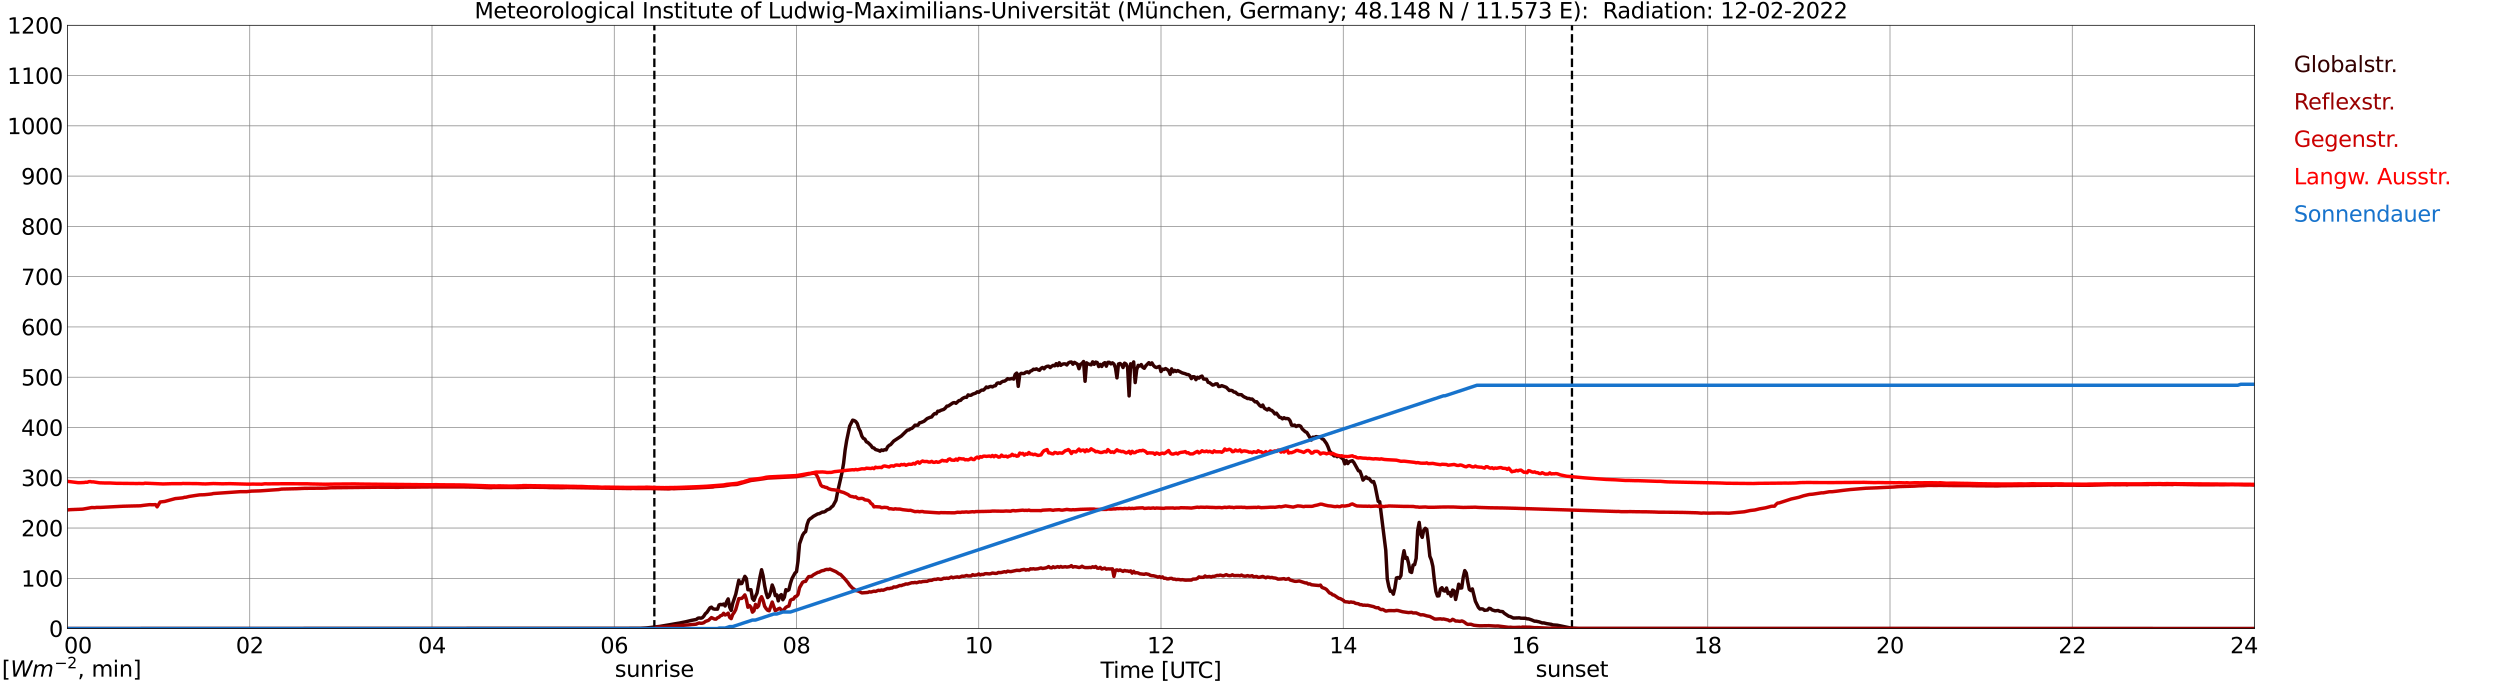 <?xml version="1.0" encoding="utf-8" standalone="no"?>
<!DOCTYPE svg PUBLIC "-//W3C//DTD SVG 1.1//EN"
  "http://www.w3.org/Graphics/SVG/1.1/DTD/svg11.dtd">
<svg xmlns:xlink="http://www.w3.org/1999/xlink" width="1085.4pt" height="296.64pt" viewBox="0 0 1085.4 296.64" xmlns="http://www.w3.org/2000/svg" version="1.1">
 <defs>
  <style type="text/css">*{stroke-linejoin: round; stroke-linecap: butt}</style>
 </defs>
 <g id="figure_1">
  <g id="patch_1">
   <path d="M 0 296.64 
L 1085.4 296.64 
L 1085.4 0 
L 0 0 
z
" style="fill: #ffffff"/>
  </g>
  <g id="axes_1">
   <g id="patch_2">
    <path d="M 29.306 272.909 
L 978.814 272.909 
L 978.814 10.976 
L 29.306 10.976 
z
" style="fill: #ffffff"/>
   </g>
   <g id="patch_3">
    <path d="M 978.814 272.909 
L 978.814 272.909 
L 978.814 10.976 
L 978.814 10.976 
z
" clip-path="url(#p5fbced3333)" style="fill: #d3d3d3; opacity: 0.25; stroke: #d3d3d3; stroke-linejoin: miter"/>
   </g>
   <g id="matplotlib.axis_1">
    <g id="xtick_1">
     <g id="line2d_1">
      <path d="M 29.306 272.909 
L 29.306 10.976 
" clip-path="url(#p5fbced3333)" style="fill: none; stroke: #808080; stroke-width: 0.3; stroke-linecap: square"/>
     </g>
     <g id="line2d_2"/>
     <g id="text_1">
      <!--    00 -->
      <g transform="translate(18.733 283.627) scale(0.095 -0.095)">
       <defs>
        <path id="DejaVuSans-20" transform="scale(0.016)"/>
        <path id="DejaVuSans-30" d="M 2034 4250 
Q 1547 4250 1301 3770 
Q 1056 3291 1056 2328 
Q 1056 1369 1301 889 
Q 1547 409 2034 409 
Q 2525 409 2770 889 
Q 3016 1369 3016 2328 
Q 3016 3291 2770 3770 
Q 2525 4250 2034 4250 
z
M 2034 4750 
Q 2819 4750 3233 4129 
Q 3647 3509 3647 2328 
Q 3647 1150 3233 529 
Q 2819 -91 2034 -91 
Q 1250 -91 836 529 
Q 422 1150 422 2328 
Q 422 3509 836 4129 
Q 1250 4750 2034 4750 
z
" transform="scale(0.016)"/>
       </defs>
       <use xlink:href="#DejaVuSans-20"/>
       <use xlink:href="#DejaVuSans-20" transform="translate(31.787 0)"/>
       <use xlink:href="#DejaVuSans-20" transform="translate(63.574 0)"/>
       <use xlink:href="#DejaVuSans-30" transform="translate(95.361 0)"/>
       <use xlink:href="#DejaVuSans-30" transform="translate(158.984 0)"/>
      </g>
     </g>
    </g>
    <g id="xtick_2">
     <g id="line2d_3">
      <path d="M 108.431 272.909 
L 108.431 10.976 
" clip-path="url(#p5fbced3333)" style="fill: none; stroke: #808080; stroke-width: 0.3; stroke-linecap: square"/>
     </g>
     <g id="line2d_4"/>
     <g id="text_2">
      <!-- 02 -->
      <g transform="translate(102.387 283.627) scale(0.095 -0.095)">
       <defs>
        <path id="DejaVuSans-32" d="M 1228 531 
L 3431 531 
L 3431 0 
L 469 0 
L 469 531 
Q 828 903 1448 1529 
Q 2069 2156 2228 2338 
Q 2531 2678 2651 2914 
Q 2772 3150 2772 3378 
Q 2772 3750 2511 3984 
Q 2250 4219 1831 4219 
Q 1534 4219 1204 4116 
Q 875 4013 500 3803 
L 500 4441 
Q 881 4594 1212 4672 
Q 1544 4750 1819 4750 
Q 2544 4750 2975 4387 
Q 3406 4025 3406 3419 
Q 3406 3131 3298 2873 
Q 3191 2616 2906 2266 
Q 2828 2175 2409 1742 
Q 1991 1309 1228 531 
z
" transform="scale(0.016)"/>
       </defs>
       <use xlink:href="#DejaVuSans-30"/>
       <use xlink:href="#DejaVuSans-32" transform="translate(63.623 0)"/>
      </g>
     </g>
    </g>
    <g id="xtick_3">
     <g id="line2d_5">
      <path d="M 187.557 272.909 
L 187.557 10.976 
" clip-path="url(#p5fbced3333)" style="fill: none; stroke: #808080; stroke-width: 0.3; stroke-linecap: square"/>
     </g>
     <g id="line2d_6"/>
     <g id="text_3">
      <!-- 04 -->
      <g transform="translate(181.513 283.627) scale(0.095 -0.095)">
       <defs>
        <path id="DejaVuSans-34" d="M 2419 4116 
L 825 1625 
L 2419 1625 
L 2419 4116 
z
M 2253 4666 
L 3047 4666 
L 3047 1625 
L 3713 1625 
L 3713 1100 
L 3047 1100 
L 3047 0 
L 2419 0 
L 2419 1100 
L 313 1100 
L 313 1709 
L 2253 4666 
z
" transform="scale(0.016)"/>
       </defs>
       <use xlink:href="#DejaVuSans-30"/>
       <use xlink:href="#DejaVuSans-34" transform="translate(63.623 0)"/>
      </g>
     </g>
    </g>
    <g id="xtick_4">
     <g id="line2d_7">
      <path d="M 266.683 272.909 
L 266.683 10.976 
" clip-path="url(#p5fbced3333)" style="fill: none; stroke: #808080; stroke-width: 0.3; stroke-linecap: square"/>
     </g>
     <g id="line2d_8"/>
     <g id="text_4">
      <!-- 06 -->
      <g transform="translate(260.638 283.627) scale(0.095 -0.095)">
       <defs>
        <path id="DejaVuSans-36" d="M 2113 2584 
Q 1688 2584 1439 2293 
Q 1191 2003 1191 1497 
Q 1191 994 1439 701 
Q 1688 409 2113 409 
Q 2538 409 2786 701 
Q 3034 994 3034 1497 
Q 3034 2003 2786 2293 
Q 2538 2584 2113 2584 
z
M 3366 4563 
L 3366 3988 
Q 3128 4100 2886 4159 
Q 2644 4219 2406 4219 
Q 1781 4219 1451 3797 
Q 1122 3375 1075 2522 
Q 1259 2794 1537 2939 
Q 1816 3084 2150 3084 
Q 2853 3084 3261 2657 
Q 3669 2231 3669 1497 
Q 3669 778 3244 343 
Q 2819 -91 2113 -91 
Q 1303 -91 875 529 
Q 447 1150 447 2328 
Q 447 3434 972 4092 
Q 1497 4750 2381 4750 
Q 2619 4750 2861 4703 
Q 3103 4656 3366 4563 
z
" transform="scale(0.016)"/>
       </defs>
       <use xlink:href="#DejaVuSans-30"/>
       <use xlink:href="#DejaVuSans-36" transform="translate(63.623 0)"/>
      </g>
     </g>
    </g>
    <g id="xtick_5">
     <g id="line2d_9">
      <path d="M 345.808 272.909 
L 345.808 10.976 
" clip-path="url(#p5fbced3333)" style="fill: none; stroke: #808080; stroke-width: 0.3; stroke-linecap: square"/>
     </g>
     <g id="line2d_10"/>
     <g id="text_5">
      <!-- 08 -->
      <g transform="translate(339.764 283.627) scale(0.095 -0.095)">
       <defs>
        <path id="DejaVuSans-38" d="M 2034 2216 
Q 1584 2216 1326 1975 
Q 1069 1734 1069 1313 
Q 1069 891 1326 650 
Q 1584 409 2034 409 
Q 2484 409 2743 651 
Q 3003 894 3003 1313 
Q 3003 1734 2745 1975 
Q 2488 2216 2034 2216 
z
M 1403 2484 
Q 997 2584 770 2862 
Q 544 3141 544 3541 
Q 544 4100 942 4425 
Q 1341 4750 2034 4750 
Q 2731 4750 3128 4425 
Q 3525 4100 3525 3541 
Q 3525 3141 3298 2862 
Q 3072 2584 2669 2484 
Q 3125 2378 3379 2068 
Q 3634 1759 3634 1313 
Q 3634 634 3220 271 
Q 2806 -91 2034 -91 
Q 1263 -91 848 271 
Q 434 634 434 1313 
Q 434 1759 690 2068 
Q 947 2378 1403 2484 
z
M 1172 3481 
Q 1172 3119 1398 2916 
Q 1625 2713 2034 2713 
Q 2441 2713 2670 2916 
Q 2900 3119 2900 3481 
Q 2900 3844 2670 4047 
Q 2441 4250 2034 4250 
Q 1625 4250 1398 4047 
Q 1172 3844 1172 3481 
z
" transform="scale(0.016)"/>
       </defs>
       <use xlink:href="#DejaVuSans-30"/>
       <use xlink:href="#DejaVuSans-38" transform="translate(63.623 0)"/>
      </g>
     </g>
    </g>
    <g id="xtick_6">
     <g id="line2d_11">
      <path d="M 424.934 272.909 
L 424.934 10.976 
" clip-path="url(#p5fbced3333)" style="fill: none; stroke: #808080; stroke-width: 0.3; stroke-linecap: square"/>
     </g>
     <g id="line2d_12"/>
     <g id="text_6">
      <!-- 10 -->
      <g transform="translate(418.89 283.627) scale(0.095 -0.095)">
       <defs>
        <path id="DejaVuSans-31" d="M 794 531 
L 1825 531 
L 1825 4091 
L 703 3866 
L 703 4441 
L 1819 4666 
L 2450 4666 
L 2450 531 
L 3481 531 
L 3481 0 
L 794 0 
L 794 531 
z
" transform="scale(0.016)"/>
       </defs>
       <use xlink:href="#DejaVuSans-31"/>
       <use xlink:href="#DejaVuSans-30" transform="translate(63.623 0)"/>
      </g>
     </g>
    </g>
    <g id="xtick_7">
     <g id="line2d_13">
      <path d="M 504.06 272.909 
L 504.06 10.976 
" clip-path="url(#p5fbced3333)" style="fill: none; stroke: #808080; stroke-width: 0.3; stroke-linecap: square"/>
     </g>
     <g id="line2d_14"/>
     <g id="text_7">
      <!-- 12 -->
      <g transform="translate(498.015 283.627) scale(0.095 -0.095)">
       <use xlink:href="#DejaVuSans-31"/>
       <use xlink:href="#DejaVuSans-32" transform="translate(63.623 0)"/>
      </g>
     </g>
    </g>
    <g id="xtick_8">
     <g id="line2d_15">
      <path d="M 583.185 272.909 
L 583.185 10.976 
" clip-path="url(#p5fbced3333)" style="fill: none; stroke: #808080; stroke-width: 0.3; stroke-linecap: square"/>
     </g>
     <g id="line2d_16"/>
     <g id="text_8">
      <!-- 14 -->
      <g transform="translate(577.141 283.627) scale(0.095 -0.095)">
       <use xlink:href="#DejaVuSans-31"/>
       <use xlink:href="#DejaVuSans-34" transform="translate(63.623 0)"/>
      </g>
     </g>
    </g>
    <g id="xtick_9">
     <g id="line2d_17">
      <path d="M 662.311 272.909 
L 662.311 10.976 
" clip-path="url(#p5fbced3333)" style="fill: none; stroke: #808080; stroke-width: 0.3; stroke-linecap: square"/>
     </g>
     <g id="line2d_18"/>
     <g id="text_9">
      <!-- 16 -->
      <g transform="translate(656.267 283.627) scale(0.095 -0.095)">
       <use xlink:href="#DejaVuSans-31"/>
       <use xlink:href="#DejaVuSans-36" transform="translate(63.623 0)"/>
      </g>
     </g>
    </g>
    <g id="xtick_10">
     <g id="line2d_19">
      <path d="M 741.437 272.909 
L 741.437 10.976 
" clip-path="url(#p5fbced3333)" style="fill: none; stroke: #808080; stroke-width: 0.3; stroke-linecap: square"/>
     </g>
     <g id="line2d_20"/>
     <g id="text_10">
      <!-- 18 -->
      <g transform="translate(735.392 283.627) scale(0.095 -0.095)">
       <use xlink:href="#DejaVuSans-31"/>
       <use xlink:href="#DejaVuSans-38" transform="translate(63.623 0)"/>
      </g>
     </g>
    </g>
    <g id="xtick_11">
     <g id="line2d_21">
      <path d="M 820.562 272.909 
L 820.562 10.976 
" clip-path="url(#p5fbced3333)" style="fill: none; stroke: #808080; stroke-width: 0.3; stroke-linecap: square"/>
     </g>
     <g id="line2d_22"/>
     <g id="text_11">
      <!-- 20 -->
      <g transform="translate(814.518 283.627) scale(0.095 -0.095)">
       <use xlink:href="#DejaVuSans-32"/>
       <use xlink:href="#DejaVuSans-30" transform="translate(63.623 0)"/>
      </g>
     </g>
    </g>
    <g id="xtick_12">
     <g id="line2d_23">
      <path d="M 899.688 272.909 
L 899.688 10.976 
" clip-path="url(#p5fbced3333)" style="fill: none; stroke: #808080; stroke-width: 0.3; stroke-linecap: square"/>
     </g>
     <g id="line2d_24"/>
     <g id="text_12">
      <!-- 22 -->
      <g transform="translate(893.644 283.627) scale(0.095 -0.095)">
       <use xlink:href="#DejaVuSans-32"/>
       <use xlink:href="#DejaVuSans-32" transform="translate(63.623 0)"/>
      </g>
     </g>
    </g>
    <g id="xtick_13">
     <g id="line2d_25">
      <path d="M 978.814 272.909 
L 978.814 10.976 
" clip-path="url(#p5fbced3333)" style="fill: none; stroke: #808080; stroke-width: 0.3; stroke-linecap: square"/>
     </g>
     <g id="line2d_26"/>
     <g id="text_13">
      <!-- 24    -->
      <g transform="translate(968.241 283.627) scale(0.095 -0.095)">
       <use xlink:href="#DejaVuSans-32"/>
       <use xlink:href="#DejaVuSans-34" transform="translate(63.623 0)"/>
       <use xlink:href="#DejaVuSans-20" transform="translate(127.246 0)"/>
       <use xlink:href="#DejaVuSans-20" transform="translate(159.033 0)"/>
       <use xlink:href="#DejaVuSans-20" transform="translate(190.82 0)"/>
      </g>
     </g>
    </g>
    <g id="text_14">
     <!-- Time [UTC] -->
     <g transform="translate(477.806 294.322) scale(0.095 -0.095)">
      <defs>
       <path id="DejaVuSans-54" d="M -19 4666 
L 3928 4666 
L 3928 4134 
L 2272 4134 
L 2272 0 
L 1638 0 
L 1638 4134 
L -19 4134 
L -19 4666 
z
" transform="scale(0.016)"/>
       <path id="DejaVuSans-69" d="M 603 3500 
L 1178 3500 
L 1178 0 
L 603 0 
L 603 3500 
z
M 603 4863 
L 1178 4863 
L 1178 4134 
L 603 4134 
L 603 4863 
z
" transform="scale(0.016)"/>
       <path id="DejaVuSans-6d" d="M 3328 2828 
Q 3544 3216 3844 3400 
Q 4144 3584 4550 3584 
Q 5097 3584 5394 3201 
Q 5691 2819 5691 2113 
L 5691 0 
L 5113 0 
L 5113 2094 
Q 5113 2597 4934 2840 
Q 4756 3084 4391 3084 
Q 3944 3084 3684 2787 
Q 3425 2491 3425 1978 
L 3425 0 
L 2847 0 
L 2847 2094 
Q 2847 2600 2669 2842 
Q 2491 3084 2119 3084 
Q 1678 3084 1418 2786 
Q 1159 2488 1159 1978 
L 1159 0 
L 581 0 
L 581 3500 
L 1159 3500 
L 1159 2956 
Q 1356 3278 1631 3431 
Q 1906 3584 2284 3584 
Q 2666 3584 2933 3390 
Q 3200 3197 3328 2828 
z
" transform="scale(0.016)"/>
       <path id="DejaVuSans-65" d="M 3597 1894 
L 3597 1613 
L 953 1613 
Q 991 1019 1311 708 
Q 1631 397 2203 397 
Q 2534 397 2845 478 
Q 3156 559 3463 722 
L 3463 178 
Q 3153 47 2828 -22 
Q 2503 -91 2169 -91 
Q 1331 -91 842 396 
Q 353 884 353 1716 
Q 353 2575 817 3079 
Q 1281 3584 2069 3584 
Q 2775 3584 3186 3129 
Q 3597 2675 3597 1894 
z
M 3022 2063 
Q 3016 2534 2758 2815 
Q 2500 3097 2075 3097 
Q 1594 3097 1305 2825 
Q 1016 2553 972 2059 
L 3022 2063 
z
" transform="scale(0.016)"/>
       <path id="DejaVuSans-5b" d="M 550 4863 
L 1875 4863 
L 1875 4416 
L 1125 4416 
L 1125 -397 
L 1875 -397 
L 1875 -844 
L 550 -844 
L 550 4863 
z
" transform="scale(0.016)"/>
       <path id="DejaVuSans-55" d="M 556 4666 
L 1191 4666 
L 1191 1831 
Q 1191 1081 1462 751 
Q 1734 422 2344 422 
Q 2950 422 3222 751 
Q 3494 1081 3494 1831 
L 3494 4666 
L 4128 4666 
L 4128 1753 
Q 4128 841 3676 375 
Q 3225 -91 2344 -91 
Q 1459 -91 1007 375 
Q 556 841 556 1753 
L 556 4666 
z
" transform="scale(0.016)"/>
       <path id="DejaVuSans-43" d="M 4122 4306 
L 4122 3641 
Q 3803 3938 3442 4084 
Q 3081 4231 2675 4231 
Q 1875 4231 1450 3742 
Q 1025 3253 1025 2328 
Q 1025 1406 1450 917 
Q 1875 428 2675 428 
Q 3081 428 3442 575 
Q 3803 722 4122 1019 
L 4122 359 
Q 3791 134 3420 21 
Q 3050 -91 2638 -91 
Q 1578 -91 968 557 
Q 359 1206 359 2328 
Q 359 3453 968 4101 
Q 1578 4750 2638 4750 
Q 3056 4750 3426 4639 
Q 3797 4528 4122 4306 
z
" transform="scale(0.016)"/>
       <path id="DejaVuSans-5d" d="M 1947 4863 
L 1947 -844 
L 622 -844 
L 622 -397 
L 1369 -397 
L 1369 4416 
L 622 4416 
L 622 4863 
L 1947 4863 
z
" transform="scale(0.016)"/>
      </defs>
      <use xlink:href="#DejaVuSans-54"/>
      <use xlink:href="#DejaVuSans-69" transform="translate(57.959 0)"/>
      <use xlink:href="#DejaVuSans-6d" transform="translate(85.742 0)"/>
      <use xlink:href="#DejaVuSans-65" transform="translate(183.154 0)"/>
      <use xlink:href="#DejaVuSans-20" transform="translate(244.678 0)"/>
      <use xlink:href="#DejaVuSans-5b" transform="translate(276.465 0)"/>
      <use xlink:href="#DejaVuSans-55" transform="translate(315.479 0)"/>
      <use xlink:href="#DejaVuSans-54" transform="translate(388.672 0)"/>
      <use xlink:href="#DejaVuSans-43" transform="translate(443.881 0)"/>
      <use xlink:href="#DejaVuSans-5d" transform="translate(513.705 0)"/>
     </g>
    </g>
   </g>
   <g id="matplotlib.axis_2">
    <g id="ytick_1">
     <g id="line2d_27">
      <path d="M 29.306 272.909 
L 978.814 272.909 
" clip-path="url(#p5fbced3333)" style="fill: none; stroke: #808080; stroke-width: 0.3; stroke-linecap: square"/>
     </g>
     <g id="line2d_28"/>
     <g id="text_15">
      <!-- 0 -->
      <g transform="translate(21.261 276.518) scale(0.095 -0.095)">
       <use xlink:href="#DejaVuSans-30"/>
      </g>
     </g>
    </g>
    <g id="ytick_2">
     <g id="line2d_29">
      <path d="M 29.306 251.081 
L 978.814 251.081 
" clip-path="url(#p5fbced3333)" style="fill: none; stroke: #808080; stroke-width: 0.3; stroke-linecap: square"/>
     </g>
     <g id="line2d_30"/>
     <g id="text_16">
      <!-- 100 -->
      <g transform="translate(9.173 254.69) scale(0.095 -0.095)">
       <use xlink:href="#DejaVuSans-31"/>
       <use xlink:href="#DejaVuSans-30" transform="translate(63.623 0)"/>
       <use xlink:href="#DejaVuSans-30" transform="translate(127.246 0)"/>
      </g>
     </g>
    </g>
    <g id="ytick_3">
     <g id="line2d_31">
      <path d="M 29.306 229.253 
L 978.814 229.253 
" clip-path="url(#p5fbced3333)" style="fill: none; stroke: #808080; stroke-width: 0.3; stroke-linecap: square"/>
     </g>
     <g id="line2d_32"/>
     <g id="text_17">
      <!-- 200 -->
      <g transform="translate(9.173 232.863) scale(0.095 -0.095)">
       <use xlink:href="#DejaVuSans-32"/>
       <use xlink:href="#DejaVuSans-30" transform="translate(63.623 0)"/>
       <use xlink:href="#DejaVuSans-30" transform="translate(127.246 0)"/>
      </g>
     </g>
    </g>
    <g id="ytick_4">
     <g id="line2d_33">
      <path d="M 29.306 207.426 
L 978.814 207.426 
" clip-path="url(#p5fbced3333)" style="fill: none; stroke: #808080; stroke-width: 0.3; stroke-linecap: square"/>
     </g>
     <g id="line2d_34"/>
     <g id="text_18">
      <!-- 300 -->
      <g transform="translate(9.173 211.035) scale(0.095 -0.095)">
       <defs>
        <path id="DejaVuSans-33" d="M 2597 2516 
Q 3050 2419 3304 2112 
Q 3559 1806 3559 1356 
Q 3559 666 3084 287 
Q 2609 -91 1734 -91 
Q 1441 -91 1130 -33 
Q 819 25 488 141 
L 488 750 
Q 750 597 1062 519 
Q 1375 441 1716 441 
Q 2309 441 2620 675 
Q 2931 909 2931 1356 
Q 2931 1769 2642 2001 
Q 2353 2234 1838 2234 
L 1294 2234 
L 1294 2753 
L 1863 2753 
Q 2328 2753 2575 2939 
Q 2822 3125 2822 3475 
Q 2822 3834 2567 4026 
Q 2313 4219 1838 4219 
Q 1578 4219 1281 4162 
Q 984 4106 628 3988 
L 628 4550 
Q 988 4650 1302 4700 
Q 1616 4750 1894 4750 
Q 2613 4750 3031 4423 
Q 3450 4097 3450 3541 
Q 3450 3153 3228 2886 
Q 3006 2619 2597 2516 
z
" transform="scale(0.016)"/>
       </defs>
       <use xlink:href="#DejaVuSans-33"/>
       <use xlink:href="#DejaVuSans-30" transform="translate(63.623 0)"/>
       <use xlink:href="#DejaVuSans-30" transform="translate(127.246 0)"/>
      </g>
     </g>
    </g>
    <g id="ytick_5">
     <g id="line2d_35">
      <path d="M 29.306 185.598 
L 978.814 185.598 
" clip-path="url(#p5fbced3333)" style="fill: none; stroke: #808080; stroke-width: 0.3; stroke-linecap: square"/>
     </g>
     <g id="line2d_36"/>
     <g id="text_19">
      <!-- 400 -->
      <g transform="translate(9.173 189.207) scale(0.095 -0.095)">
       <use xlink:href="#DejaVuSans-34"/>
       <use xlink:href="#DejaVuSans-30" transform="translate(63.623 0)"/>
       <use xlink:href="#DejaVuSans-30" transform="translate(127.246 0)"/>
      </g>
     </g>
    </g>
    <g id="ytick_6">
     <g id="line2d_37">
      <path d="M 29.306 163.77 
L 978.814 163.77 
" clip-path="url(#p5fbced3333)" style="fill: none; stroke: #808080; stroke-width: 0.3; stroke-linecap: square"/>
     </g>
     <g id="line2d_38"/>
     <g id="text_20">
      <!-- 500 -->
      <g transform="translate(9.173 167.379) scale(0.095 -0.095)">
       <defs>
        <path id="DejaVuSans-35" d="M 691 4666 
L 3169 4666 
L 3169 4134 
L 1269 4134 
L 1269 2991 
Q 1406 3038 1543 3061 
Q 1681 3084 1819 3084 
Q 2600 3084 3056 2656 
Q 3513 2228 3513 1497 
Q 3513 744 3044 326 
Q 2575 -91 1722 -91 
Q 1428 -91 1123 -41 
Q 819 9 494 109 
L 494 744 
Q 775 591 1075 516 
Q 1375 441 1709 441 
Q 2250 441 2565 725 
Q 2881 1009 2881 1497 
Q 2881 1984 2565 2268 
Q 2250 2553 1709 2553 
Q 1456 2553 1204 2497 
Q 953 2441 691 2322 
L 691 4666 
z
" transform="scale(0.016)"/>
       </defs>
       <use xlink:href="#DejaVuSans-35"/>
       <use xlink:href="#DejaVuSans-30" transform="translate(63.623 0)"/>
       <use xlink:href="#DejaVuSans-30" transform="translate(127.246 0)"/>
      </g>
     </g>
    </g>
    <g id="ytick_7">
     <g id="line2d_39">
      <path d="M 29.306 141.942 
L 978.814 141.942 
" clip-path="url(#p5fbced3333)" style="fill: none; stroke: #808080; stroke-width: 0.3; stroke-linecap: square"/>
     </g>
     <g id="line2d_40"/>
     <g id="text_21">
      <!-- 600 -->
      <g transform="translate(9.173 145.551) scale(0.095 -0.095)">
       <use xlink:href="#DejaVuSans-36"/>
       <use xlink:href="#DejaVuSans-30" transform="translate(63.623 0)"/>
       <use xlink:href="#DejaVuSans-30" transform="translate(127.246 0)"/>
      </g>
     </g>
    </g>
    <g id="ytick_8">
     <g id="line2d_41">
      <path d="M 29.306 120.114 
L 978.814 120.114 
" clip-path="url(#p5fbced3333)" style="fill: none; stroke: #808080; stroke-width: 0.3; stroke-linecap: square"/>
     </g>
     <g id="line2d_42"/>
     <g id="text_22">
      <!-- 700 -->
      <g transform="translate(9.173 123.724) scale(0.095 -0.095)">
       <defs>
        <path id="DejaVuSans-37" d="M 525 4666 
L 3525 4666 
L 3525 4397 
L 1831 0 
L 1172 0 
L 2766 4134 
L 525 4134 
L 525 4666 
z
" transform="scale(0.016)"/>
       </defs>
       <use xlink:href="#DejaVuSans-37"/>
       <use xlink:href="#DejaVuSans-30" transform="translate(63.623 0)"/>
       <use xlink:href="#DejaVuSans-30" transform="translate(127.246 0)"/>
      </g>
     </g>
    </g>
    <g id="ytick_9">
     <g id="line2d_43">
      <path d="M 29.306 98.287 
L 978.814 98.287 
" clip-path="url(#p5fbced3333)" style="fill: none; stroke: #808080; stroke-width: 0.3; stroke-linecap: square"/>
     </g>
     <g id="line2d_44"/>
     <g id="text_23">
      <!-- 800 -->
      <g transform="translate(9.173 101.896) scale(0.095 -0.095)">
       <use xlink:href="#DejaVuSans-38"/>
       <use xlink:href="#DejaVuSans-30" transform="translate(63.623 0)"/>
       <use xlink:href="#DejaVuSans-30" transform="translate(127.246 0)"/>
      </g>
     </g>
    </g>
    <g id="ytick_10">
     <g id="line2d_45">
      <path d="M 29.306 76.459 
L 978.814 76.459 
" clip-path="url(#p5fbced3333)" style="fill: none; stroke: #808080; stroke-width: 0.3; stroke-linecap: square"/>
     </g>
     <g id="line2d_46"/>
     <g id="text_24">
      <!-- 900 -->
      <g transform="translate(9.173 80.068) scale(0.095 -0.095)">
       <defs>
        <path id="DejaVuSans-39" d="M 703 97 
L 703 672 
Q 941 559 1184 500 
Q 1428 441 1663 441 
Q 2288 441 2617 861 
Q 2947 1281 2994 2138 
Q 2813 1869 2534 1725 
Q 2256 1581 1919 1581 
Q 1219 1581 811 2004 
Q 403 2428 403 3163 
Q 403 3881 828 4315 
Q 1253 4750 1959 4750 
Q 2769 4750 3195 4129 
Q 3622 3509 3622 2328 
Q 3622 1225 3098 567 
Q 2575 -91 1691 -91 
Q 1453 -91 1209 -44 
Q 966 3 703 97 
z
M 1959 2075 
Q 2384 2075 2632 2365 
Q 2881 2656 2881 3163 
Q 2881 3666 2632 3958 
Q 2384 4250 1959 4250 
Q 1534 4250 1286 3958 
Q 1038 3666 1038 3163 
Q 1038 2656 1286 2365 
Q 1534 2075 1959 2075 
z
" transform="scale(0.016)"/>
       </defs>
       <use xlink:href="#DejaVuSans-39"/>
       <use xlink:href="#DejaVuSans-30" transform="translate(63.623 0)"/>
       <use xlink:href="#DejaVuSans-30" transform="translate(127.246 0)"/>
      </g>
     </g>
    </g>
    <g id="ytick_11">
     <g id="line2d_47">
      <path d="M 29.306 54.631 
L 978.814 54.631 
" clip-path="url(#p5fbced3333)" style="fill: none; stroke: #808080; stroke-width: 0.3; stroke-linecap: square"/>
     </g>
     <g id="line2d_48"/>
     <g id="text_25">
      <!-- 1000 -->
      <g transform="translate(3.128 58.24) scale(0.095 -0.095)">
       <use xlink:href="#DejaVuSans-31"/>
       <use xlink:href="#DejaVuSans-30" transform="translate(63.623 0)"/>
       <use xlink:href="#DejaVuSans-30" transform="translate(127.246 0)"/>
       <use xlink:href="#DejaVuSans-30" transform="translate(190.869 0)"/>
      </g>
     </g>
    </g>
    <g id="ytick_12">
     <g id="line2d_49">
      <path d="M 29.306 32.803 
L 978.814 32.803 
" clip-path="url(#p5fbced3333)" style="fill: none; stroke: #808080; stroke-width: 0.3; stroke-linecap: square"/>
     </g>
     <g id="line2d_50"/>
     <g id="text_26">
      <!-- 1100 -->
      <g transform="translate(3.128 36.413) scale(0.095 -0.095)">
       <use xlink:href="#DejaVuSans-31"/>
       <use xlink:href="#DejaVuSans-31" transform="translate(63.623 0)"/>
       <use xlink:href="#DejaVuSans-30" transform="translate(127.246 0)"/>
       <use xlink:href="#DejaVuSans-30" transform="translate(190.869 0)"/>
      </g>
     </g>
    </g>
    <g id="ytick_13">
     <g id="line2d_51">
      <path d="M 29.306 10.976 
L 978.814 10.976 
" clip-path="url(#p5fbced3333)" style="fill: none; stroke: #808080; stroke-width: 0.3; stroke-linecap: square"/>
     </g>
     <g id="line2d_52"/>
     <g id="text_27">
      <!-- 1200 -->
      <g transform="translate(3.128 14.585) scale(0.095 -0.095)">
       <use xlink:href="#DejaVuSans-31"/>
       <use xlink:href="#DejaVuSans-32" transform="translate(63.623 0)"/>
       <use xlink:href="#DejaVuSans-30" transform="translate(127.246 0)"/>
       <use xlink:href="#DejaVuSans-30" transform="translate(190.869 0)"/>
      </g>
     </g>
    </g>
   </g>
   <g id="line2d_53">
    <path d="M 284.09 272.909 
L 284.09 10.976 
" clip-path="url(#p5fbced3333)" style="fill: none; stroke-dasharray: 3.7,1.6; stroke-dashoffset: 0; stroke: #000000"/>
   </g>
   <g id="line2d_54">
    <path d="M 682.488 272.909 
L 682.488 10.976 
" clip-path="url(#p5fbced3333)" style="fill: none; stroke-dasharray: 3.7,1.6; stroke-dashoffset: 0; stroke: #000000"/>
   </g>
   <g id="line2d_55">
    <path d="M 29.306 272.909 
L 277.892 272.806 
L 280.53 272.643 
L 282.508 272.42 
L 286.464 271.955 
L 291.739 271.062 
L 293.058 270.82 
L 295.036 270.495 
L 297.674 269.949 
L 300.311 269.32 
L 302.289 268.956 
L 302.949 268.428 
L 303.608 268.286 
L 304.267 268.388 
L 304.927 268.185 
L 305.586 267.476 
L 306.246 266.441 
L 306.905 265.874 
L 308.224 263.909 
L 308.883 263.604 
L 309.543 264.293 
L 310.202 264.455 
L 311.521 264.477 
L 312.18 262.652 
L 312.839 262.388 
L 313.499 262.571 
L 314.158 262.246 
L 314.818 263.097 
L 315.477 261.233 
L 316.136 260.017 
L 316.796 263.645 
L 317.455 265.044 
L 318.114 261.923 
L 319.433 258.011 
L 320.752 251.93 
L 321.411 253.41 
L 322.071 253.329 
L 323.39 250.228 
L 324.049 251.16 
L 324.708 256.025 
L 325.368 256.086 
L 326.027 256.025 
L 326.686 259.856 
L 327.346 260.646 
L 328.005 258.902 
L 328.665 257.483 
L 329.983 250.35 
L 330.643 247.351 
L 331.302 249.924 
L 331.961 254.2 
L 332.621 257.402 
L 333.28 259.43 
L 333.94 258.802 
L 334.599 256.957 
L 335.258 253.978 
L 335.918 255.619 
L 336.577 258.579 
L 337.236 258.254 
L 337.896 260.869 
L 338.555 258.679 
L 339.215 258.153 
L 339.874 260.382 
L 340.533 259.308 
L 341.193 256.003 
L 341.852 256.451 
L 342.512 256.025 
L 343.171 253.268 
L 343.83 251.24 
L 345.149 248.809 
L 345.808 248.202 
L 346.468 243.581 
L 347.127 236.142 
L 348.446 232.372 
L 349.105 231.338 
L 349.765 230.812 
L 350.424 227.71 
L 351.083 225.868 
L 351.743 225.217 
L 352.402 224.792 
L 353.062 224.224 
L 355.04 223.111 
L 355.699 223.008 
L 357.018 222.321 
L 357.677 222.299 
L 358.337 221.996 
L 358.996 221.428 
L 360.315 220.88 
L 360.974 220.151 
L 361.634 219.645 
L 362.952 217.213 
L 363.612 213.766 
L 365.59 205.053 
L 366.249 201.161 
L 366.909 195.446 
L 367.568 191.352 
L 368.887 185.028 
L 370.206 182.413 
L 370.865 182.596 
L 371.524 183.002 
L 372.184 183.893 
L 372.843 185.96 
L 373.502 187.198 
L 374.162 189.304 
L 374.821 190.319 
L 375.481 190.623 
L 376.14 191.838 
L 376.799 192.122 
L 378.118 193.399 
L 378.777 194.331 
L 379.437 194.493 
L 380.096 195.163 
L 381.415 195.547 
L 382.074 195.892 
L 382.734 195.344 
L 383.393 195.588 
L 384.053 195.224 
L 384.712 195.305 
L 385.371 193.986 
L 386.031 193.358 
L 386.69 193.013 
L 388.009 191.493 
L 391.306 189.304 
L 393.943 186.731 
L 394.603 186.67 
L 395.262 186.163 
L 395.921 185.982 
L 396.581 185.373 
L 397.24 184.602 
L 398.559 184.602 
L 399.218 183.57 
L 399.878 183.448 
L 401.196 182.88 
L 402.515 181.726 
L 403.834 181.178 
L 404.493 181.016 
L 405.153 180.123 
L 405.812 179.556 
L 406.471 179.658 
L 407.131 178.523 
L 407.79 178.543 
L 408.45 178.159 
L 409.768 177.733 
L 410.428 177.166 
L 411.087 176.334 
L 411.746 176.253 
L 413.725 174.915 
L 414.384 174.773 
L 415.043 175.096 
L 416.362 173.902 
L 417.022 173.841 
L 417.681 173.152 
L 418.34 172.746 
L 419 172.484 
L 419.659 172.503 
L 420.318 171.449 
L 420.978 171.672 
L 421.637 171.571 
L 422.297 171.126 
L 423.615 170.678 
L 424.275 170.111 
L 424.934 170.314 
L 425.593 169.746 
L 426.253 169.343 
L 426.912 169.382 
L 427.572 168.814 
L 428.231 168.024 
L 428.89 168.288 
L 429.55 167.924 
L 430.209 167.74 
L 430.869 167.983 
L 431.528 167.579 
L 432.187 167.457 
L 432.847 166.422 
L 433.506 166.221 
L 434.165 166.464 
L 434.825 165.876 
L 435.484 165.551 
L 436.144 165.47 
L 436.803 165.045 
L 437.462 164.396 
L 438.122 164.599 
L 439.44 164.316 
L 440.1 164.58 
L 440.759 162.552 
L 441.419 161.984 
L 442.078 167.74 
L 442.737 162.593 
L 443.397 162.085 
L 444.056 162.187 
L 444.716 162.107 
L 445.375 161.6 
L 446.034 161.437 
L 446.694 161.862 
L 447.353 161.133 
L 448.012 160.891 
L 448.672 160.302 
L 449.331 160.404 
L 449.991 160.14 
L 450.65 160.526 
L 451.309 160.769 
L 451.969 159.917 
L 452.628 159.553 
L 453.287 160.12 
L 453.947 159.35 
L 454.606 159.046 
L 455.266 158.966 
L 455.925 159.592 
L 456.584 159.025 
L 457.244 158.621 
L 457.903 158.824 
L 458.563 157.89 
L 459.222 158.741 
L 459.881 157.505 
L 460.541 158.621 
L 461.2 158.154 
L 461.859 157.973 
L 462.519 157.992 
L 463.178 158.457 
L 463.838 157.567 
L 464.497 157.241 
L 465.156 157.161 
L 465.816 158.134 
L 466.475 157.322 
L 467.794 158.114 
L 468.453 160.079 
L 469.113 158.154 
L 469.772 157.809 
L 470.431 156.958 
L 471.091 165.531 
L 471.75 157.525 
L 472.409 157.992 
L 473.728 158.398 
L 474.388 157.099 
L 475.047 158.173 
L 475.706 157.202 
L 476.366 157.405 
L 477.025 159.147 
L 477.685 158.215 
L 478.344 159.108 
L 479.003 157.87 
L 479.663 157.464 
L 480.322 158.985 
L 480.981 157.322 
L 481.641 157.322 
L 482.3 157.992 
L 482.96 157.525 
L 483.619 158.031 
L 484.278 159.614 
L 484.938 164.052 
L 485.597 158.031 
L 486.256 157.809 
L 486.916 158.315 
L 487.575 159.573 
L 488.235 157.667 
L 488.894 158.031 
L 489.553 159.431 
L 490.213 171.894 
L 490.872 157.951 
L 491.532 159.269 
L 492.191 157.141 
L 492.85 166.099 
L 493.51 160.485 
L 494.169 158.621 
L 494.828 158.944 
L 495.488 158.276 
L 496.147 159.492 
L 496.807 159.898 
L 497.466 158.802 
L 498.785 157.464 
L 499.444 158.234 
L 500.103 157.547 
L 500.763 158.66 
L 501.422 159.308 
L 502.082 159.573 
L 503.4 159.066 
L 504.06 161.295 
L 504.719 160.282 
L 505.379 160.404 
L 506.038 160.018 
L 506.697 160.404 
L 507.357 160.93 
L 508.016 162.511 
L 508.675 160.14 
L 509.335 161.437 
L 509.994 160.81 
L 510.654 161.275 
L 511.313 160.891 
L 513.291 161.904 
L 514.61 162.268 
L 515.269 162.572 
L 515.929 162.633 
L 516.588 163.058 
L 517.247 164.377 
L 517.907 163.545 
L 518.566 163.606 
L 519.226 164.842 
L 519.885 163.787 
L 520.544 164.174 
L 521.204 163.545 
L 521.863 163.281 
L 522.522 164.558 
L 523.841 164.661 
L 524.501 165.977 
L 525.16 166.16 
L 526.479 167.193 
L 527.138 167.051 
L 527.797 166.647 
L 528.457 166.647 
L 529.116 167.821 
L 529.776 167.76 
L 530.435 167.437 
L 532.413 168.166 
L 533.732 169.543 
L 534.391 169.463 
L 535.051 169.626 
L 535.71 170.233 
L 536.369 170.275 
L 537.029 170.901 
L 537.688 171.307 
L 539.007 171.368 
L 539.666 171.997 
L 540.326 172.403 
L 540.985 172.665 
L 541.644 173.051 
L 542.304 172.97 
L 542.963 173.313 
L 543.623 173.232 
L 544.941 174.49 
L 545.601 174.409 
L 546.919 176.05 
L 547.579 176.515 
L 548.238 175.847 
L 548.898 177.205 
L 550.216 177.995 
L 550.876 177.347 
L 551.535 177.995 
L 552.195 178.198 
L 552.854 178.846 
L 553.513 179.717 
L 554.173 179.375 
L 555.491 181.136 
L 556.151 181.3 
L 556.81 181.846 
L 557.47 181.361 
L 558.129 181.765 
L 558.788 181.684 
L 559.448 181.846 
L 560.107 182.697 
L 560.766 184.583 
L 561.426 184.683 
L 562.085 184.541 
L 562.745 185.17 
L 563.404 184.786 
L 564.063 184.744 
L 564.723 185.089 
L 565.382 186.244 
L 566.701 187.44 
L 567.36 187.743 
L 569.338 191.029 
L 569.998 189.811 
L 570.657 189.933 
L 571.317 189.549 
L 572.635 189.752 
L 573.295 189.669 
L 573.954 190.5 
L 574.613 190.764 
L 575.932 192.609 
L 576.592 194.028 
L 577.251 195.85 
L 578.57 197.372 
L 579.229 197.959 
L 579.889 197.756 
L 580.548 198.284 
L 581.207 197.837 
L 583.185 199.378 
L 583.845 201.384 
L 584.504 199.965 
L 585.164 201.261 
L 585.823 200.412 
L 587.142 200.026 
L 587.801 200.816 
L 589.779 204.383 
L 590.439 204.586 
L 591.098 206.288 
L 591.757 208.436 
L 593.076 207.059 
L 593.736 207.727 
L 594.395 207.707 
L 595.054 208.6 
L 595.714 209.268 
L 596.373 209.065 
L 597.032 211.071 
L 598.351 217.658 
L 599.011 217.82 
L 601.648 238.938 
L 602.307 251.382 
L 602.967 254.667 
L 603.626 256.713 
L 604.286 256.654 
L 604.945 257.97 
L 605.604 255.255 
L 606.264 250.917 
L 606.923 250.734 
L 607.582 251.059 
L 608.242 249.883 
L 608.901 242.649 
L 609.561 239.102 
L 610.22 242.424 
L 610.879 242.06 
L 611.539 244.574 
L 612.198 248.18 
L 612.858 248.547 
L 613.517 245.323 
L 614.176 245.142 
L 614.836 242.424 
L 615.495 230.347 
L 616.154 226.819 
L 616.814 231.966 
L 617.473 233.305 
L 618.133 230.183 
L 618.792 229.373 
L 619.451 229.88 
L 620.111 235.11 
L 620.77 241.492 
L 621.429 243.114 
L 622.089 245.932 
L 622.748 252.092 
L 623.408 256.796 
L 624.067 258.76 
L 624.726 258.679 
L 625.386 255.7 
L 626.045 255.152 
L 626.705 256.409 
L 627.364 256.632 
L 628.023 255.294 
L 628.683 257.706 
L 629.342 257.221 
L 630.001 258.863 
L 630.661 256.167 
L 631.32 256.571 
L 631.98 260.26 
L 632.639 257.28 
L 633.298 253.633 
L 633.958 255.316 
L 634.617 255.255 
L 635.276 250.592 
L 635.936 247.735 
L 636.595 248.789 
L 637.255 252.681 
L 637.914 255.903 
L 638.573 256.409 
L 639.233 255.68 
L 640.552 261.03 
L 641.87 263.706 
L 642.53 264.416 
L 643.189 264.335 
L 643.848 264.416 
L 644.508 264.983 
L 645.827 264.841 
L 646.486 264.11 
L 647.145 264.232 
L 647.805 264.8 
L 649.123 265.206 
L 650.442 265.044 
L 651.102 265.409 
L 652.42 265.551 
L 653.08 266.238 
L 655.058 267.557 
L 655.717 267.699 
L 657.036 268.327 
L 659.674 268.246 
L 660.333 268.408 
L 662.311 268.428 
L 662.97 268.672 
L 663.63 268.692 
L 664.949 269.137 
L 666.267 269.704 
L 666.927 269.704 
L 668.246 269.988 
L 669.564 270.455 
L 670.224 270.434 
L 671.542 270.759 
L 673.521 271.062 
L 674.18 271.307 
L 676.158 271.449 
L 682.092 272.684 
L 685.389 272.909 
L 978.154 272.909 
L 978.154 272.909 
" clip-path="url(#p5fbced3333)" style="fill: none; stroke: #330000; stroke-width: 1.5; stroke-linecap: square"/>
   </g>
   <g id="line2d_56">
    <path d="M 29.306 272.909 
L 284.486 272.909 
L 285.145 272.291 
L 286.464 272.191 
L 287.783 272.191 
L 289.761 272.11 
L 291.08 272.007 
L 292.399 271.724 
L 296.355 271.501 
L 298.992 271.298 
L 300.311 271.156 
L 301.63 271.056 
L 302.289 270.975 
L 302.949 270.669 
L 303.608 270.488 
L 304.267 270.608 
L 304.927 270.549 
L 305.586 270.346 
L 306.246 269.818 
L 307.564 269.353 
L 308.883 268.137 
L 310.202 268.766 
L 310.861 268.805 
L 311.521 268.218 
L 312.18 267.934 
L 312.839 267.286 
L 313.499 267.122 
L 314.158 266.271 
L 314.818 267.002 
L 315.477 266.738 
L 316.136 266.212 
L 316.796 268.056 
L 317.455 268.583 
L 318.114 266.78 
L 318.774 265.867 
L 319.433 264.63 
L 320.752 259.928 
L 322.071 259.786 
L 322.73 259.118 
L 323.39 258.286 
L 324.049 260.273 
L 324.708 263.636 
L 325.368 262.907 
L 326.027 263.617 
L 326.686 265.765 
L 327.346 265.158 
L 328.005 262.401 
L 328.665 263.778 
L 329.324 263.069 
L 329.983 260.172 
L 330.643 259.077 
L 331.302 260.679 
L 331.961 263.191 
L 332.621 264.226 
L 333.28 264.955 
L 333.94 265.177 
L 335.258 261.388 
L 336.577 265.116 
L 337.236 264.813 
L 337.896 264.346 
L 338.555 264.084 
L 339.215 264.833 
L 339.874 265.239 
L 341.193 263.697 
L 341.852 263.313 
L 342.512 263.11 
L 343.171 260.637 
L 343.83 260.212 
L 344.49 260.111 
L 345.149 259.077 
L 345.808 258.854 
L 346.468 258.105 
L 347.127 255.165 
L 348.446 252.834 
L 349.105 252.491 
L 349.765 252.41 
L 350.424 251.253 
L 351.083 250.363 
L 352.402 250.221 
L 353.062 249.632 
L 355.04 248.518 
L 355.699 248.396 
L 356.359 248.012 
L 357.018 247.768 
L 357.677 247.667 
L 358.337 247.342 
L 358.996 247.2 
L 359.655 247.281 
L 360.315 247.058 
L 362.952 248.215 
L 364.271 249.147 
L 364.93 249.389 
L 366.909 251.456 
L 368.227 253.059 
L 368.887 254.03 
L 370.206 255.429 
L 370.865 255.813 
L 371.524 256.361 
L 372.843 256.686 
L 374.162 257.415 
L 376.799 257.212 
L 377.459 256.929 
L 378.118 257.051 
L 379.437 256.665 
L 380.096 256.787 
L 381.415 256.261 
L 382.074 256.403 
L 382.734 256.139 
L 383.393 256.28 
L 385.371 255.49 
L 386.031 255.571 
L 386.69 255.348 
L 387.349 255.307 
L 388.009 254.82 
L 388.668 254.881 
L 389.328 254.761 
L 390.646 254.194 
L 391.306 254.253 
L 391.965 253.969 
L 392.624 253.827 
L 393.284 253.504 
L 393.943 253.604 
L 395.921 252.976 
L 396.581 253.017 
L 397.24 252.856 
L 397.899 253.017 
L 399.218 252.611 
L 399.878 252.714 
L 400.537 252.491 
L 401.856 252.389 
L 402.515 252.389 
L 403.175 252.085 
L 403.834 251.963 
L 404.493 251.963 
L 405.153 251.64 
L 405.812 251.518 
L 406.471 251.559 
L 407.131 251.295 
L 408.45 251.559 
L 409.109 251.376 
L 409.768 251.05 
L 410.428 251.112 
L 411.087 250.992 
L 411.746 251.133 
L 413.065 250.524 
L 413.725 250.85 
L 414.384 250.666 
L 415.703 250.444 
L 416.362 250.666 
L 417.681 250.14 
L 418.34 250.199 
L 419 250.079 
L 419.659 249.835 
L 420.318 250.057 
L 421.637 250.038 
L 422.297 249.49 
L 422.956 249.754 
L 424.275 249.573 
L 424.934 249.186 
L 425.593 249.632 
L 426.253 249.37 
L 426.912 249.451 
L 427.572 249.106 
L 428.231 249.045 
L 429.55 249.167 
L 430.209 249.045 
L 430.869 248.78 
L 432.187 248.964 
L 432.847 248.903 
L 433.506 248.518 
L 434.165 248.619 
L 434.825 248.538 
L 436.144 248.193 
L 436.803 248.377 
L 437.462 247.971 
L 438.781 248.193 
L 441.419 247.606 
L 442.737 247.687 
L 443.397 247.423 
L 444.716 247.2 
L 445.375 247.525 
L 446.034 247.322 
L 446.694 247.464 
L 447.353 246.938 
L 448.012 247.039 
L 448.672 246.916 
L 449.331 247.08 
L 450.65 246.938 
L 451.969 246.552 
L 452.628 246.816 
L 453.947 246.593 
L 454.606 246.371 
L 455.266 245.984 
L 455.925 246.471 
L 456.584 246.571 
L 457.244 246.065 
L 457.903 246.43 
L 459.222 246.004 
L 459.881 246.288 
L 460.541 245.945 
L 461.2 246.248 
L 462.519 246.045 
L 463.178 246.207 
L 464.497 246.004 
L 465.156 245.578 
L 465.816 246.229 
L 466.475 246.026 
L 467.134 246.065 
L 468.453 246.39 
L 469.113 246.229 
L 469.772 245.842 
L 470.431 246.229 
L 471.091 246.43 
L 472.409 246.43 
L 473.069 246.349 
L 473.728 246.451 
L 474.388 246.065 
L 475.047 246.329 
L 475.706 245.945 
L 476.366 246.654 
L 477.025 246.735 
L 477.685 246.329 
L 478.344 247.039 
L 479.663 246.633 
L 480.322 247.119 
L 480.981 246.977 
L 482.3 247.019 
L 482.96 246.958 
L 483.619 250.26 
L 484.278 247.606 
L 484.938 247.423 
L 485.597 247.728 
L 486.256 247.445 
L 487.575 248.073 
L 488.235 247.667 
L 488.894 247.87 
L 489.553 247.89 
L 490.213 248.112 
L 490.872 247.848 
L 491.532 248.842 
L 492.191 248.051 
L 492.85 248.741 
L 493.51 248.639 
L 494.169 248.78 
L 494.828 249.106 
L 496.807 249.348 
L 497.466 249.106 
L 498.785 249.409 
L 499.444 249.795 
L 500.103 249.937 
L 500.763 249.957 
L 502.082 250.302 
L 502.741 250.605 
L 503.4 250.341 
L 504.06 250.767 
L 504.719 250.463 
L 505.379 251.072 
L 506.038 251.011 
L 506.697 251.334 
L 507.357 251.315 
L 508.016 251.112 
L 508.675 251.092 
L 509.335 251.437 
L 509.994 251.417 
L 510.654 251.64 
L 511.313 251.559 
L 511.972 251.598 
L 512.632 251.76 
L 513.291 251.659 
L 514.61 251.882 
L 515.929 251.843 
L 517.247 251.843 
L 517.907 251.437 
L 519.226 251.376 
L 519.885 251.092 
L 520.544 250.463 
L 521.204 250.666 
L 522.522 250.647 
L 523.182 250.057 
L 523.841 250.444 
L 525.16 250.282 
L 525.819 250.544 
L 526.479 250.241 
L 527.138 250.26 
L 528.457 249.815 
L 529.116 249.876 
L 529.776 249.673 
L 531.094 250.018 
L 532.413 249.49 
L 533.073 249.815 
L 533.732 249.937 
L 534.391 249.896 
L 535.051 249.551 
L 535.71 249.915 
L 537.029 249.876 
L 537.688 249.857 
L 538.348 249.998 
L 539.007 249.673 
L 539.666 250.018 
L 540.326 250.14 
L 540.985 250.118 
L 541.644 249.896 
L 542.304 250.14 
L 542.963 250.118 
L 543.623 249.937 
L 544.282 250.424 
L 545.601 250.282 
L 546.26 250.666 
L 546.919 250.605 
L 548.238 250.26 
L 549.557 250.85 
L 550.216 250.524 
L 550.876 250.605 
L 551.535 250.808 
L 552.195 250.686 
L 552.854 250.909 
L 553.513 250.95 
L 554.173 251.112 
L 554.832 251.437 
L 556.151 251.376 
L 557.47 251.214 
L 558.129 251.498 
L 558.788 251.417 
L 559.448 251.173 
L 560.107 251.801 
L 562.085 252.369 
L 562.745 252.41 
L 564.063 252.227 
L 566.701 253.078 
L 567.36 253.098 
L 568.02 253.585 
L 568.679 253.484 
L 569.338 253.868 
L 570.657 254.03 
L 572.635 254.213 
L 573.295 254.03 
L 573.954 255.045 
L 575.273 255.53 
L 575.932 255.955 
L 577.251 257.477 
L 577.91 257.638 
L 578.57 258.247 
L 579.229 258.389 
L 581.207 259.766 
L 581.867 259.889 
L 583.185 260.618 
L 583.845 261.246 
L 585.164 261.347 
L 585.823 261.53 
L 586.482 261.327 
L 587.142 261.489 
L 587.801 261.508 
L 588.46 261.934 
L 589.779 262.137 
L 590.439 262.523 
L 591.098 262.523 
L 591.757 262.765 
L 592.417 262.726 
L 593.076 262.827 
L 593.736 262.765 
L 595.714 263.233 
L 596.373 263.374 
L 597.032 263.697 
L 597.692 263.881 
L 598.351 263.839 
L 599.011 264.368 
L 599.67 264.671 
L 600.329 264.571 
L 601.648 265.319 
L 602.967 265.097 
L 604.945 265.116 
L 605.604 265.116 
L 606.264 264.996 
L 606.923 265.055 
L 608.901 265.583 
L 611.539 265.968 
L 612.858 265.845 
L 613.517 266.129 
L 614.836 266.109 
L 616.814 266.961 
L 617.473 266.9 
L 618.133 266.98 
L 619.451 267.386 
L 620.77 267.631 
L 622.089 268.318 
L 622.748 268.705 
L 623.408 268.786 
L 625.386 268.663 
L 626.045 268.805 
L 626.705 268.724 
L 628.683 269.17 
L 629.342 269.556 
L 630.001 269.414 
L 630.661 268.886 
L 631.32 269.192 
L 631.98 269.656 
L 632.639 269.617 
L 633.958 269.798 
L 634.617 269.576 
L 635.276 269.818 
L 635.936 270.224 
L 636.595 270.772 
L 637.255 271.075 
L 638.573 271.014 
L 639.892 271.459 
L 641.211 271.601 
L 642.53 271.704 
L 646.486 271.643 
L 649.123 271.804 
L 650.442 271.785 
L 655.058 272.372 
L 655.717 272.311 
L 657.036 272.433 
L 658.355 272.394 
L 659.674 272.333 
L 660.333 272.433 
L 660.992 272.252 
L 664.289 272.311 
L 666.267 272.514 
L 667.586 272.514 
L 672.861 272.758 
L 673.521 272.656 
L 677.477 272.819 
L 978.154 272.909 
L 978.154 272.909 
" clip-path="url(#p5fbced3333)" style="fill: none; stroke: #990000; stroke-width: 1.5; stroke-linecap: square"/>
   </g>
   <g id="line2d_57">
    <path d="M 29.306 221.382 
L 30.625 221.264 
L 35.9 221.048 
L 37.878 220.706 
L 39.856 220.352 
L 41.175 220.402 
L 41.834 220.3 
L 43.812 220.286 
L 52.384 219.839 
L 53.703 219.782 
L 57.659 219.673 
L 60.956 219.599 
L 62.275 219.405 
L 64.912 219.101 
L 66.231 219.147 
L 67.55 219.084 
L 68.209 220.051 
L 69.528 217.944 
L 71.506 217.715 
L 76.122 216.464 
L 77.441 216.342 
L 79.419 216.124 
L 80.078 215.908 
L 80.737 215.879 
L 82.056 215.55 
L 84.694 215.142 
L 86.672 214.849 
L 88.65 214.792 
L 90.628 214.6 
L 91.947 214.448 
L 92.606 214.275 
L 104.475 213.454 
L 107.113 213.461 
L 109.091 213.232 
L 113.047 213.107 
L 118.982 212.686 
L 120.96 212.555 
L 122.278 212.337 
L 128.872 212.173 
L 132.169 212.018 
L 141.4 211.935 
L 143.379 211.774 
L 163.819 211.536 
L 173.051 211.577 
L 174.37 211.514 
L 179.645 211.501 
L 182.282 211.457 
L 188.876 211.4 
L 200.085 211.398 
L 206.679 211.501 
L 209.317 211.595 
L 210.635 211.671 
L 213.273 211.747 
L 213.932 211.634 
L 225.142 211.658 
L 229.757 211.538 
L 231.076 211.538 
L 233.714 211.566 
L 237.011 211.61 
L 238.329 211.688 
L 241.626 211.734 
L 244.264 211.752 
L 246.242 211.678 
L 273.936 212.127 
L 274.595 212.027 
L 275.914 212.094 
L 281.849 212.097 
L 290.42 212.284 
L 291.739 212.127 
L 292.399 212.208 
L 294.377 212.11 
L 298.333 212.007 
L 302.289 211.854 
L 309.543 211.453 
L 310.202 211.278 
L 314.158 211.005 
L 317.455 210.457 
L 319.433 210.368 
L 320.093 210.298 
L 326.027 208.615 
L 331.302 207.91 
L 333.28 207.58 
L 345.808 206.939 
L 348.446 206.467 
L 351.083 205.81 
L 353.062 205.444 
L 353.721 205.548 
L 354.38 206 
L 355.04 207.218 
L 356.359 210.584 
L 357.018 211.2 
L 357.677 211.3 
L 358.337 211.588 
L 358.996 211.664 
L 359.655 212.145 
L 360.974 212.559 
L 362.293 212.69 
L 364.271 213.031 
L 364.93 213.459 
L 366.249 213.81 
L 368.227 214.736 
L 368.887 215.299 
L 369.546 215.545 
L 370.206 215.613 
L 370.865 215.858 
L 371.524 215.694 
L 372.184 216.264 
L 372.843 216.488 
L 374.162 216.357 
L 374.821 216.532 
L 375.481 217.01 
L 376.799 217.193 
L 377.459 217.591 
L 378.118 218.536 
L 378.777 218.964 
L 379.437 220.066 
L 380.096 219.979 
L 382.074 220.097 
L 382.734 220.411 
L 384.053 220.262 
L 385.371 220.393 
L 386.031 220.898 
L 386.69 220.863 
L 388.009 221.077 
L 388.668 220.878 
L 389.328 220.998 
L 390.646 221.013 
L 391.965 221.288 
L 394.603 221.587 
L 395.262 221.524 
L 397.24 222.137 
L 398.559 222.046 
L 399.218 222.203 
L 399.878 222.078 
L 400.537 222.07 
L 401.196 222.255 
L 402.515 222.323 
L 405.812 222.548 
L 407.131 222.629 
L 407.79 222.677 
L 408.45 222.557 
L 414.384 222.653 
L 415.703 222.402 
L 417.022 222.465 
L 417.681 222.319 
L 418.34 222.36 
L 419.659 222.244 
L 420.318 222.369 
L 422.297 222.153 
L 422.956 222.268 
L 423.615 222.109 
L 426.912 222.057 
L 430.209 221.972 
L 430.869 221.871 
L 435.484 221.956 
L 436.803 221.851 
L 438.122 221.908 
L 438.781 221.956 
L 439.44 221.716 
L 440.1 221.664 
L 440.759 221.795 
L 444.056 221.485 
L 444.716 221.616 
L 445.375 221.548 
L 446.034 221.624 
L 446.694 221.448 
L 447.353 221.666 
L 451.309 221.668 
L 451.969 221.712 
L 452.628 221.504 
L 455.925 221.328 
L 457.244 221.566 
L 457.903 221.404 
L 459.881 221.277 
L 460.541 221.445 
L 461.2 221.496 
L 463.178 221.162 
L 464.497 221.334 
L 465.156 221.384 
L 465.816 221.28 
L 466.475 221.339 
L 469.113 221.133 
L 473.069 221.018 
L 475.047 221.024 
L 475.706 221.168 
L 480.322 221.175 
L 480.981 220.985 
L 482.3 221.061 
L 483.619 220.93 
L 484.278 220.965 
L 484.938 220.793 
L 485.597 220.845 
L 486.256 220.78 
L 487.575 220.845 
L 488.235 220.738 
L 489.553 220.819 
L 490.213 220.629 
L 490.872 220.817 
L 491.532 220.69 
L 492.191 220.784 
L 493.51 220.592 
L 496.147 220.465 
L 496.807 220.747 
L 498.785 220.581 
L 499.444 220.673 
L 500.763 220.52 
L 501.422 220.703 
L 502.082 220.555 
L 505.379 220.725 
L 506.038 220.559 
L 509.335 220.533 
L 509.994 220.666 
L 510.654 220.568 
L 511.972 220.572 
L 512.632 220.433 
L 515.929 220.509 
L 517.247 220.583 
L 519.885 220.182 
L 520.544 220.308 
L 521.204 220.188 
L 523.182 220.26 
L 523.841 220.184 
L 525.16 220.267 
L 527.138 220.317 
L 527.797 220.38 
L 529.116 220.33 
L 529.776 220.337 
L 530.435 220.461 
L 531.754 220.212 
L 532.413 220.321 
L 533.732 220.145 
L 534.391 220.276 
L 535.051 220.262 
L 535.71 220.42 
L 536.369 220.249 
L 539.007 220.214 
L 539.666 220.289 
L 540.326 220.243 
L 540.985 220.393 
L 544.941 220.273 
L 545.601 220.33 
L 546.26 220.171 
L 547.579 220.413 
L 550.216 220.293 
L 551.535 220.203 
L 552.854 220.193 
L 553.513 220.249 
L 555.491 219.933 
L 556.151 220.068 
L 558.129 219.653 
L 561.426 220.158 
L 563.404 219.643 
L 564.723 219.739 
L 566.042 219.972 
L 566.701 219.813 
L 569.338 219.846 
L 569.998 219.758 
L 570.657 219.533 
L 571.976 219.267 
L 573.295 218.876 
L 573.954 218.913 
L 575.273 219.289 
L 576.592 219.584 
L 577.91 219.704 
L 579.229 219.924 
L 579.889 219.966 
L 580.548 219.817 
L 581.207 219.955 
L 581.867 219.968 
L 582.526 219.625 
L 583.845 219.715 
L 585.823 219.374 
L 586.482 218.986 
L 587.142 218.785 
L 588.46 219.431 
L 589.12 219.669 
L 591.757 219.765 
L 593.076 219.763 
L 593.736 219.822 
L 594.395 219.741 
L 595.054 219.863 
L 597.692 219.701 
L 598.351 219.867 
L 599.67 219.695 
L 600.329 219.928 
L 600.989 219.924 
L 601.648 219.784 
L 602.307 219.784 
L 602.967 219.673 
L 609.561 219.859 
L 613.517 219.88 
L 614.836 220.099 
L 615.495 220.097 
L 616.154 220.21 
L 618.792 220.101 
L 620.111 220.238 
L 622.748 220.228 
L 625.386 220.142 
L 628.683 220.101 
L 630.001 220.116 
L 631.32 220.131 
L 635.276 220.313 
L 640.552 220.201 
L 641.87 220.3 
L 647.145 220.461 
L 652.42 220.533 
L 658.355 220.686 
L 660.992 220.782 
L 701.874 222.061 
L 702.533 222.037 
L 703.852 222.144 
L 705.83 222.151 
L 707.808 222.118 
L 710.446 222.172 
L 715.062 222.214 
L 718.358 222.297 
L 720.337 222.382 
L 724.293 222.391 
L 730.887 222.476 
L 736.821 222.635 
L 738.799 222.801 
L 739.459 222.716 
L 741.437 222.786 
L 746.712 222.716 
L 750.668 222.816 
L 757.262 222.199 
L 759.899 221.638 
L 761.878 221.417 
L 763.856 220.935 
L 766.493 220.483 
L 769.131 219.789 
L 770.449 219.758 
L 771.109 218.959 
L 771.768 218.409 
L 772.428 218.355 
L 777.703 216.635 
L 779.681 216.202 
L 781 215.899 
L 782.978 215.266 
L 784.956 214.797 
L 785.615 214.657 
L 786.934 214.561 
L 788.912 214.264 
L 790.89 213.965 
L 791.55 213.974 
L 794.187 213.507 
L 795.506 213.481 
L 797.484 213.251 
L 800.122 212.909 
L 803.419 212.529 
L 805.397 212.374 
L 810.012 211.981 
L 814.628 211.804 
L 817.265 211.669 
L 821.881 211.464 
L 824.519 211.256 
L 831.112 211.064 
L 833.091 210.927 
L 835.069 210.892 
L 837.047 210.741 
L 840.344 210.77 
L 841.663 210.754 
L 843.641 210.759 
L 848.256 210.826 
L 854.85 210.822 
L 856.828 210.896 
L 867.378 210.973 
L 868.697 210.903 
L 889.797 210.665 
L 890.457 210.754 
L 892.435 210.639 
L 894.413 210.649 
L 906.941 210.691 
L 916.832 210.429 
L 918.151 210.475 
L 922.766 210.416 
L 923.426 210.523 
L 924.085 210.405 
L 932.657 210.405 
L 933.316 210.313 
L 934.635 210.34 
L 937.932 210.311 
L 939.251 210.379 
L 941.888 210.329 
L 943.207 210.396 
L 943.867 210.276 
L 949.801 210.392 
L 953.757 210.468 
L 959.692 210.488 
L 962.989 210.455 
L 964.307 210.492 
L 968.923 210.429 
L 972.22 210.47 
L 974.857 210.553 
L 976.836 210.523 
L 978.154 210.591 
L 978.154 210.591 
" clip-path="url(#p5fbced3333)" style="fill: none; stroke: #cc0000; stroke-width: 1.5; stroke-linecap: square"/>
   </g>
   <g id="line2d_58">
    <path d="M 29.306 208.98 
L 33.921 209.558 
L 35.24 209.538 
L 36.559 209.469 
L 37.218 209.353 
L 37.878 209.397 
L 38.537 209.122 
L 39.197 209.091 
L 39.856 209.226 
L 40.515 209.213 
L 43.153 209.617 
L 45.79 209.707 
L 47.768 209.696 
L 50.406 209.831 
L 57.659 209.905 
L 59.637 209.938 
L 60.297 209.886 
L 61.615 209.944 
L 62.275 209.938 
L 62.934 209.785 
L 64.912 209.859 
L 70.847 210.11 
L 74.803 209.986 
L 78.759 209.984 
L 79.419 209.903 
L 80.737 209.94 
L 82.056 209.936 
L 86.013 209.975 
L 87.991 210.078 
L 89.309 210.099 
L 92.606 209.938 
L 96.563 210.051 
L 99.86 209.984 
L 107.772 210.204 
L 109.75 210.165 
L 113.707 210.213 
L 115.025 210.03 
L 116.344 210.078 
L 117.663 210.062 
L 123.597 210.014 
L 133.488 210.049 
L 134.807 210.104 
L 138.763 210.185 
L 141.4 210.233 
L 144.697 210.174 
L 151.291 210.121 
L 153.929 210.106 
L 156.566 210.158 
L 159.863 210.193 
L 186.898 210.46 
L 189.535 210.422 
L 191.513 210.484 
L 196.129 210.505 
L 201.404 210.567 
L 203.382 210.636 
L 213.273 210.977 
L 214.592 210.951 
L 215.251 211.014 
L 216.57 210.938 
L 221.845 211.045 
L 225.801 210.916 
L 226.461 210.929 
L 227.12 210.815 
L 245.583 211.084 
L 247.561 211.138 
L 248.88 211.143 
L 251.517 211.215 
L 252.836 211.215 
L 255.473 211.346 
L 259.43 211.411 
L 261.408 211.538 
L 262.726 211.475 
L 272.617 211.616 
L 278.552 211.582 
L 279.87 211.588 
L 280.53 211.503 
L 283.167 211.601 
L 285.145 211.656 
L 288.442 211.71 
L 291.739 211.662 
L 293.717 211.634 
L 295.696 211.573 
L 300.311 211.394 
L 302.949 211.296 
L 306.905 211.099 
L 314.158 210.538 
L 315.477 210.283 
L 320.093 209.831 
L 322.071 209.283 
L 322.73 209.211 
L 323.39 208.943 
L 324.708 208.561 
L 325.368 208.286 
L 329.983 207.722 
L 331.302 207.504 
L 332.621 207.196 
L 333.94 207.044 
L 345.808 206.474 
L 350.424 205.681 
L 351.083 205.546 
L 351.743 205.524 
L 353.721 205.083 
L 354.38 204.946 
L 355.699 204.948 
L 357.018 204.898 
L 358.337 205.003 
L 358.996 205.138 
L 360.974 205.081 
L 362.293 204.765 
L 364.271 204.557 
L 365.59 204.442 
L 367.568 204.197 
L 370.206 203.94 
L 370.865 204.02 
L 371.524 203.798 
L 372.184 203.981 
L 374.162 203.529 
L 375.481 203.573 
L 376.14 203.265 
L 378.118 203.416 
L 378.777 203.176 
L 379.437 203.468 
L 380.096 202.833 
L 380.756 203.025 
L 382.074 202.909 
L 382.734 203.023 
L 383.393 202.449 
L 384.053 202.285 
L 386.031 202.737 
L 386.69 202.296 
L 387.349 202.244 
L 388.009 202.41 
L 388.668 201.988 
L 389.328 201.866 
L 390.646 202.062 
L 391.306 201.656 
L 391.965 201.792 
L 392.624 201.598 
L 393.284 202.021 
L 394.603 201.523 
L 395.262 201.6 
L 395.921 201.56 
L 396.581 201.183 
L 397.24 201.464 
L 397.899 200.788 
L 398.559 200.521 
L 399.218 201.124 
L 399.878 200.534 
L 400.537 200.139 
L 401.196 200.386 
L 402.515 200.353 
L 403.175 200.613 
L 403.834 200.624 
L 404.493 200.301 
L 405.153 200.718 
L 405.812 200.72 
L 406.471 200.447 
L 407.131 200.72 
L 407.79 200.607 
L 409.109 199.843 
L 409.768 200.089 
L 410.428 200.043 
L 411.087 200.227 
L 411.746 199.447 
L 412.406 199.236 
L 413.065 199.755 
L 414.384 199.832 
L 415.043 199.317 
L 415.703 199.803 
L 416.362 199.035 
L 417.681 199.255 
L 418.34 199.214 
L 419 199.631 
L 419.659 199.546 
L 420.318 199.69 
L 420.978 199.404 
L 421.637 198.969 
L 422.297 199.474 
L 422.956 199.528 
L 423.615 198.821 
L 424.275 198.448 
L 424.934 198.919 
L 425.593 198.238 
L 426.253 198.489 
L 426.912 198.059 
L 427.572 198.04 
L 428.231 198.155 
L 429.55 197.989 
L 430.209 198.238 
L 430.869 197.751 
L 431.528 198.315 
L 432.187 197.78 
L 432.847 198.031 
L 433.506 198.47 
L 434.165 198.384 
L 434.825 197.601 
L 435.484 198.12 
L 436.144 198.168 
L 436.803 198.037 
L 437.462 198.419 
L 438.122 198.035 
L 438.781 197.92 
L 439.44 197.234 
L 440.1 197.769 
L 440.759 197.658 
L 441.419 198.072 
L 442.078 197.937 
L 442.737 196.695 
L 443.397 197.027 
L 444.056 196.841 
L 444.716 197.601 
L 445.375 197.064 
L 446.034 197.243 
L 446.694 196.459 
L 447.353 197.121 
L 448.012 197.129 
L 448.672 197.409 
L 449.331 197.206 
L 450.65 197.743 
L 451.969 197.492 
L 452.628 196.394 
L 453.287 195.669 
L 454.606 195.18 
L 455.266 196.625 
L 455.925 196.662 
L 456.584 196.95 
L 457.244 197.042 
L 457.903 196.435 
L 458.563 196.575 
L 459.222 196.867 
L 459.881 196.592 
L 461.2 196.75 
L 462.519 195.667 
L 463.178 195.503 
L 463.838 195.171 
L 464.497 195.798 
L 465.156 196.902 
L 465.816 196.066 
L 466.475 196.084 
L 467.134 196.237 
L 468.453 194.966 
L 469.113 195.82 
L 469.772 195.453 
L 470.431 195.396 
L 471.091 196.121 
L 471.75 195.272 
L 472.409 195.835 
L 473.069 195.542 
L 473.728 194.842 
L 474.388 195.285 
L 475.047 195.588 
L 475.706 196.138 
L 476.366 195.988 
L 477.685 196.448 
L 478.344 196.453 
L 479.663 196.021 
L 480.322 196.245 
L 480.981 195.185 
L 482.3 196.376 
L 482.96 196.16 
L 483.619 196.468 
L 484.938 195.276 
L 485.597 195.776 
L 486.256 195.809 
L 486.916 196.101 
L 487.575 195.977 
L 488.894 196.63 
L 489.553 196.437 
L 490.213 195.942 
L 490.872 196.942 
L 491.532 195.944 
L 492.191 196.547 
L 492.85 196.505 
L 493.51 195.988 
L 494.169 195.927 
L 494.828 195.621 
L 495.488 195.728 
L 496.147 195.475 
L 496.807 195.717 
L 497.466 196.117 
L 498.125 196.802 
L 498.785 196.605 
L 500.763 196.686 
L 501.422 197.254 
L 502.082 196.66 
L 502.741 196.841 
L 503.4 197.239 
L 504.06 196.887 
L 504.719 196.706 
L 505.379 196.953 
L 506.038 196.603 
L 507.357 195.597 
L 508.016 196.625 
L 508.675 197.103 
L 509.335 197.145 
L 510.654 196.734 
L 511.313 197.103 
L 511.972 196.616 
L 512.632 196.416 
L 513.95 196.248 
L 514.61 196.066 
L 515.269 196.619 
L 515.929 196.555 
L 516.588 197.075 
L 517.907 197.06 
L 519.226 196.289 
L 519.885 195.981 
L 520.544 196.636 
L 521.204 196.293 
L 521.863 195.695 
L 522.522 196.034 
L 523.182 196.082 
L 523.841 195.822 
L 524.501 196.165 
L 525.16 195.946 
L 526.479 196.461 
L 527.138 195.732 
L 527.797 196.162 
L 529.776 196.138 
L 530.435 196.363 
L 531.094 195.896 
L 531.754 194.92 
L 532.413 195.433 
L 533.073 195.296 
L 533.732 195.034 
L 534.391 195.326 
L 535.051 196.106 
L 535.71 195.999 
L 536.369 195.361 
L 537.029 195.767 
L 537.688 195.798 
L 538.348 195.342 
L 539.007 196.158 
L 539.666 195.826 
L 540.326 195.759 
L 541.644 196.001 
L 542.304 196.315 
L 542.963 196.243 
L 543.623 196.551 
L 544.282 196.112 
L 545.601 196.374 
L 546.26 195.689 
L 546.919 196.11 
L 547.579 196.132 
L 548.238 196.671 
L 548.898 196.595 
L 549.557 196.062 
L 550.216 196.702 
L 550.876 196.357 
L 551.535 195.783 
L 552.195 196.106 
L 552.854 195.994 
L 553.513 195.745 
L 554.173 195.972 
L 554.832 195.451 
L 555.491 195.492 
L 556.151 196.296 
L 556.81 195.868 
L 557.47 196.261 
L 558.788 195.141 
L 559.448 196.712 
L 560.107 196.505 
L 560.766 196.529 
L 562.085 196.031 
L 562.745 195.588 
L 563.404 195.525 
L 564.063 195.804 
L 564.723 195.944 
L 566.042 196.422 
L 567.36 195.619 
L 568.02 195.556 
L 568.679 195.992 
L 569.338 196.741 
L 569.998 196.634 
L 570.657 196.005 
L 571.976 195.94 
L 572.635 196.335 
L 573.295 197.129 
L 573.954 196.741 
L 574.613 196.669 
L 575.273 196.771 
L 575.932 197.038 
L 576.592 196.784 
L 577.251 196.719 
L 577.91 197.105 
L 578.57 196.819 
L 579.889 197.468 
L 581.207 197.843 
L 581.867 197.978 
L 582.526 197.858 
L 583.185 198.116 
L 585.164 198.24 
L 587.142 197.889 
L 587.801 198.293 
L 588.46 198.312 
L 589.12 198.712 
L 589.779 198.819 
L 590.439 198.718 
L 591.757 198.911 
L 593.076 198.95 
L 593.736 199.087 
L 594.395 199.007 
L 595.714 199.194 
L 596.373 199.268 
L 597.032 199.153 
L 598.351 199.255 
L 599.011 199.349 
L 599.67 199.205 
L 600.989 199.476 
L 602.307 199.578 
L 606.264 199.792 
L 608.242 200.279 
L 609.561 200.218 
L 614.176 200.744 
L 614.836 200.925 
L 615.495 200.823 
L 616.814 201.087 
L 618.792 201.111 
L 619.451 200.956 
L 620.111 201.288 
L 622.089 201.189 
L 623.408 201.458 
L 625.386 201.759 
L 626.045 201.565 
L 628.023 201.672 
L 628.683 201.982 
L 631.32 201.648 
L 632.639 202.073 
L 633.298 202.071 
L 633.958 201.864 
L 634.617 201.982 
L 635.936 202.538 
L 636.595 202.667 
L 637.255 202.298 
L 637.914 202.132 
L 639.233 202.704 
L 639.892 202.709 
L 640.552 202.346 
L 641.211 202.682 
L 642.53 202.82 
L 643.189 202.831 
L 644.508 203.239 
L 645.167 202.617 
L 645.827 202.658 
L 646.486 203.069 
L 647.145 203.274 
L 647.805 203.067 
L 648.464 203.449 
L 649.123 203.189 
L 649.783 203.304 
L 651.102 203.025 
L 651.761 203.018 
L 652.42 203.304 
L 653.739 203.383 
L 654.399 203.787 
L 655.058 203.259 
L 656.377 204.828 
L 657.036 204.629 
L 657.695 204.56 
L 658.355 204.208 
L 659.014 204.442 
L 659.674 204.158 
L 660.333 204.106 
L 661.652 205.038 
L 662.311 204.963 
L 662.97 205.232 
L 663.63 204.319 
L 664.289 204.49 
L 664.949 204.828 
L 665.608 205.011 
L 666.267 204.854 
L 666.927 205.193 
L 667.586 205.201 
L 668.246 205.564 
L 668.905 205.627 
L 669.564 205.223 
L 670.883 205.839 
L 672.202 205.799 
L 672.861 205.304 
L 673.521 205.78 
L 674.18 205.677 
L 674.839 205.703 
L 675.499 205.605 
L 676.158 205.703 
L 677.477 206.186 
L 680.114 206.744 
L 688.027 207.48 
L 697.258 208.15 
L 701.215 208.31 
L 705.83 208.613 
L 707.149 208.598 
L 709.786 208.683 
L 711.105 208.685 
L 719.677 208.982 
L 720.996 208.984 
L 722.974 209.15 
L 724.293 209.218 
L 742.756 209.617 
L 744.074 209.639 
L 747.371 209.717 
L 749.349 209.805 
L 761.218 209.92 
L 763.856 209.829 
L 765.174 209.831 
L 772.428 209.761 
L 775.065 209.731 
L 776.384 209.748 
L 779.681 209.676 
L 781.659 209.519 
L 784.956 209.466 
L 789.572 209.51 
L 796.165 209.517 
L 797.484 209.501 
L 809.353 209.416 
L 813.969 209.536 
L 815.287 209.493 
L 818.584 209.552 
L 821.222 209.558 
L 823.2 209.602 
L 824.519 209.554 
L 827.156 209.645 
L 827.816 209.569 
L 829.134 209.693 
L 831.112 209.584 
L 834.409 209.602 
L 837.706 209.565 
L 841.663 209.639 
L 842.322 209.573 
L 844.959 209.783 
L 848.256 209.752 
L 850.235 209.809 
L 852.213 209.848 
L 854.85 209.89 
L 858.806 210.001 
L 865.4 210.099 
L 866.719 210.108 
L 872.653 210.141 
L 877.269 210.064 
L 879.247 210.121 
L 882.544 210.003 
L 883.863 210.06 
L 892.435 210.071 
L 893.754 210.078 
L 895.732 210.089 
L 896.391 210.169 
L 897.71 210.145 
L 905.622 210.228 
L 906.941 210.165 
L 911.557 210.119 
L 914.194 210.069 
L 915.513 210.04 
L 925.404 210.062 
L 929.36 210.08 
L 931.338 210.003 
L 937.932 209.966 
L 939.251 210.014 
L 940.57 209.964 
L 978.154 210.267 
L 978.154 210.267 
" clip-path="url(#p5fbced3333)" style="fill: none; stroke: #ff0000; stroke-width: 1.5; stroke-linecap: square"/>
   </g>
   <g id="line2d_59">
    <path d="M 29.306 272.909 
L 311.521 272.909 
L 312.18 272.691 
L 314.818 272.691 
L 316.796 272.036 
L 318.114 272.036 
L 326.686 269.198 
L 328.005 269.198 
L 335.918 266.579 
L 337.236 266.579 
L 339.874 265.706 
L 343.171 265.706 
L 626.705 171.846 
L 627.364 171.846 
L 641.211 167.262 
L 971.561 167.262 
L 972.879 166.826 
L 978.154 166.826 
L 978.154 166.826 
" clip-path="url(#p5fbced3333)" style="fill: none; stroke: #1773cc; stroke-width: 1.5; stroke-linecap: square"/>
   </g>
   <g id="patch_4">
    <path d="M 29.306 272.909 
L 29.306 10.976 
" style="fill: none; stroke: #000000; stroke-width: 0.3; stroke-linejoin: miter; stroke-linecap: square"/>
   </g>
   <g id="patch_5">
    <path d="M 978.814 272.909 
L 978.814 10.976 
" style="fill: none; stroke: #000000; stroke-width: 0.3; stroke-linejoin: miter; stroke-linecap: square"/>
   </g>
   <g id="patch_6">
    <path d="M 29.306 272.909 
L 978.814 272.909 
" style="fill: none; stroke: #000000; stroke-width: 0.3; stroke-linejoin: miter; stroke-linecap: square"/>
   </g>
   <g id="patch_7">
    <path d="M 29.306 10.976 
L 978.814 10.976 
" style="fill: none; stroke: #000000; stroke-width: 0.3; stroke-linejoin: miter; stroke-linecap: square"/>
   </g>
   <g id="text_28">
    <!-- sunrise -->
    <g transform="translate(266.926 293.863) scale(0.095 -0.095)">
     <defs>
      <path id="DejaVuSans-73" d="M 2834 3397 
L 2834 2853 
Q 2591 2978 2328 3040 
Q 2066 3103 1784 3103 
Q 1356 3103 1142 2972 
Q 928 2841 928 2578 
Q 928 2378 1081 2264 
Q 1234 2150 1697 2047 
L 1894 2003 
Q 2506 1872 2764 1633 
Q 3022 1394 3022 966 
Q 3022 478 2636 193 
Q 2250 -91 1575 -91 
Q 1294 -91 989 -36 
Q 684 19 347 128 
L 347 722 
Q 666 556 975 473 
Q 1284 391 1588 391 
Q 1994 391 2212 530 
Q 2431 669 2431 922 
Q 2431 1156 2273 1281 
Q 2116 1406 1581 1522 
L 1381 1569 
Q 847 1681 609 1914 
Q 372 2147 372 2553 
Q 372 3047 722 3315 
Q 1072 3584 1716 3584 
Q 2034 3584 2315 3537 
Q 2597 3491 2834 3397 
z
" transform="scale(0.016)"/>
      <path id="DejaVuSans-75" d="M 544 1381 
L 544 3500 
L 1119 3500 
L 1119 1403 
Q 1119 906 1312 657 
Q 1506 409 1894 409 
Q 2359 409 2629 706 
Q 2900 1003 2900 1516 
L 2900 3500 
L 3475 3500 
L 3475 0 
L 2900 0 
L 2900 538 
Q 2691 219 2414 64 
Q 2138 -91 1772 -91 
Q 1169 -91 856 284 
Q 544 659 544 1381 
z
M 1991 3584 
L 1991 3584 
z
" transform="scale(0.016)"/>
      <path id="DejaVuSans-6e" d="M 3513 2113 
L 3513 0 
L 2938 0 
L 2938 2094 
Q 2938 2591 2744 2837 
Q 2550 3084 2163 3084 
Q 1697 3084 1428 2787 
Q 1159 2491 1159 1978 
L 1159 0 
L 581 0 
L 581 3500 
L 1159 3500 
L 1159 2956 
Q 1366 3272 1645 3428 
Q 1925 3584 2291 3584 
Q 2894 3584 3203 3211 
Q 3513 2838 3513 2113 
z
" transform="scale(0.016)"/>
      <path id="DejaVuSans-72" d="M 2631 2963 
Q 2534 3019 2420 3045 
Q 2306 3072 2169 3072 
Q 1681 3072 1420 2755 
Q 1159 2438 1159 1844 
L 1159 0 
L 581 0 
L 581 3500 
L 1159 3500 
L 1159 2956 
Q 1341 3275 1631 3429 
Q 1922 3584 2338 3584 
Q 2397 3584 2469 3576 
Q 2541 3569 2628 3553 
L 2631 2963 
z
" transform="scale(0.016)"/>
     </defs>
     <use xlink:href="#DejaVuSans-73"/>
     <use xlink:href="#DejaVuSans-75" transform="translate(52.1 0)"/>
     <use xlink:href="#DejaVuSans-6e" transform="translate(115.479 0)"/>
     <use xlink:href="#DejaVuSans-72" transform="translate(178.857 0)"/>
     <use xlink:href="#DejaVuSans-69" transform="translate(219.971 0)"/>
     <use xlink:href="#DejaVuSans-73" transform="translate(247.754 0)"/>
     <use xlink:href="#DejaVuSans-65" transform="translate(299.854 0)"/>
    </g>
   </g>
   <g id="text_29">
    <!-- sunset -->
    <g transform="translate(666.734 293.863) scale(0.095 -0.095)">
     <defs>
      <path id="DejaVuSans-74" d="M 1172 4494 
L 1172 3500 
L 2356 3500 
L 2356 3053 
L 1172 3053 
L 1172 1153 
Q 1172 725 1289 603 
Q 1406 481 1766 481 
L 2356 481 
L 2356 0 
L 1766 0 
Q 1100 0 847 248 
Q 594 497 594 1153 
L 594 3053 
L 172 3053 
L 172 3500 
L 594 3500 
L 594 4494 
L 1172 4494 
z
" transform="scale(0.016)"/>
     </defs>
     <use xlink:href="#DejaVuSans-73"/>
     <use xlink:href="#DejaVuSans-75" transform="translate(52.1 0)"/>
     <use xlink:href="#DejaVuSans-6e" transform="translate(115.479 0)"/>
     <use xlink:href="#DejaVuSans-73" transform="translate(178.857 0)"/>
     <use xlink:href="#DejaVuSans-65" transform="translate(230.957 0)"/>
     <use xlink:href="#DejaVuSans-74" transform="translate(292.48 0)"/>
    </g>
   </g>
   <g id="text_30">
    <!-- [$Wm^{-2}$, min] -->
    <g transform="translate(0.821 293.863) scale(0.095 -0.095)">
     <defs>
      <path id="DejaVuSans-Oblique-57" d="M 616 4666 
L 1228 4666 
L 1453 697 
L 3213 4666 
L 3916 4666 
L 4147 697 
L 5888 4666 
L 6528 4666 
L 4453 0 
L 3659 0 
L 3444 3891 
L 1697 0 
L 903 0 
L 616 4666 
z
" transform="scale(0.016)"/>
      <path id="DejaVuSans-Oblique-6d" d="M 5747 2113 
L 5338 0 
L 4763 0 
L 5166 2094 
Q 5191 2228 5203 2325 
Q 5216 2422 5216 2491 
Q 5216 2772 5059 2928 
Q 4903 3084 4622 3084 
Q 4203 3084 3875 2770 
Q 3547 2456 3450 1953 
L 3066 0 
L 2491 0 
L 2900 2094 
Q 2925 2209 2937 2307 
Q 2950 2406 2950 2484 
Q 2950 2769 2794 2926 
Q 2638 3084 2363 3084 
Q 1938 3084 1609 2770 
Q 1281 2456 1184 1953 
L 800 0 
L 225 0 
L 909 3500 
L 1484 3500 
L 1375 2956 
Q 1609 3263 1923 3423 
Q 2238 3584 2597 3584 
Q 2978 3584 3223 3384 
Q 3469 3184 3519 2828 
Q 3781 3197 4126 3390 
Q 4472 3584 4856 3584 
Q 5306 3584 5551 3325 
Q 5797 3066 5797 2591 
Q 5797 2488 5784 2364 
Q 5772 2241 5747 2113 
z
" transform="scale(0.016)"/>
      <path id="DejaVuSans-2212" d="M 678 2272 
L 4684 2272 
L 4684 1741 
L 678 1741 
L 678 2272 
z
" transform="scale(0.016)"/>
      <path id="DejaVuSans-2c" d="M 750 794 
L 1409 794 
L 1409 256 
L 897 -744 
L 494 -744 
L 750 256 
L 750 794 
z
" transform="scale(0.016)"/>
     </defs>
     <use xlink:href="#DejaVuSans-5b" transform="translate(0 0.766)"/>
     <use xlink:href="#DejaVuSans-Oblique-57" transform="translate(39.014 0.766)"/>
     <use xlink:href="#DejaVuSans-Oblique-6d" transform="translate(137.891 0.766)"/>
     <use xlink:href="#DejaVuSans-2212" transform="translate(239.953 39.047) scale(0.7)"/>
     <use xlink:href="#DejaVuSans-32" transform="translate(298.605 39.047) scale(0.7)"/>
     <use xlink:href="#DejaVuSans-2c" transform="translate(345.875 0.766)"/>
     <use xlink:href="#DejaVuSans-20" transform="translate(377.663 0.766)"/>
     <use xlink:href="#DejaVuSans-6d" transform="translate(409.45 0.766)"/>
     <use xlink:href="#DejaVuSans-69" transform="translate(506.862 0.766)"/>
     <use xlink:href="#DejaVuSans-6e" transform="translate(534.645 0.766)"/>
     <use xlink:href="#DejaVuSans-5d" transform="translate(598.024 0.766)"/>
    </g>
   </g>
   <g id="text_31">
    <!-- Globalstr. -->
    <g style="fill: #330000" transform="translate(995.905 31.291) scale(0.095 -0.095)">
     <defs>
      <path id="DejaVuSans-47" d="M 3809 666 
L 3809 1919 
L 2778 1919 
L 2778 2438 
L 4434 2438 
L 4434 434 
Q 4069 175 3628 42 
Q 3188 -91 2688 -91 
Q 1594 -91 976 548 
Q 359 1188 359 2328 
Q 359 3472 976 4111 
Q 1594 4750 2688 4750 
Q 3144 4750 3555 4637 
Q 3966 4525 4313 4306 
L 4313 3634 
Q 3963 3931 3569 4081 
Q 3175 4231 2741 4231 
Q 1884 4231 1454 3753 
Q 1025 3275 1025 2328 
Q 1025 1384 1454 906 
Q 1884 428 2741 428 
Q 3075 428 3337 486 
Q 3600 544 3809 666 
z
" transform="scale(0.016)"/>
      <path id="DejaVuSans-6c" d="M 603 4863 
L 1178 4863 
L 1178 0 
L 603 0 
L 603 4863 
z
" transform="scale(0.016)"/>
      <path id="DejaVuSans-6f" d="M 1959 3097 
Q 1497 3097 1228 2736 
Q 959 2375 959 1747 
Q 959 1119 1226 758 
Q 1494 397 1959 397 
Q 2419 397 2687 759 
Q 2956 1122 2956 1747 
Q 2956 2369 2687 2733 
Q 2419 3097 1959 3097 
z
M 1959 3584 
Q 2709 3584 3137 3096 
Q 3566 2609 3566 1747 
Q 3566 888 3137 398 
Q 2709 -91 1959 -91 
Q 1206 -91 779 398 
Q 353 888 353 1747 
Q 353 2609 779 3096 
Q 1206 3584 1959 3584 
z
" transform="scale(0.016)"/>
      <path id="DejaVuSans-62" d="M 3116 1747 
Q 3116 2381 2855 2742 
Q 2594 3103 2138 3103 
Q 1681 3103 1420 2742 
Q 1159 2381 1159 1747 
Q 1159 1113 1420 752 
Q 1681 391 2138 391 
Q 2594 391 2855 752 
Q 3116 1113 3116 1747 
z
M 1159 2969 
Q 1341 3281 1617 3432 
Q 1894 3584 2278 3584 
Q 2916 3584 3314 3078 
Q 3713 2572 3713 1747 
Q 3713 922 3314 415 
Q 2916 -91 2278 -91 
Q 1894 -91 1617 61 
Q 1341 213 1159 525 
L 1159 0 
L 581 0 
L 581 4863 
L 1159 4863 
L 1159 2969 
z
" transform="scale(0.016)"/>
      <path id="DejaVuSans-61" d="M 2194 1759 
Q 1497 1759 1228 1600 
Q 959 1441 959 1056 
Q 959 750 1161 570 
Q 1363 391 1709 391 
Q 2188 391 2477 730 
Q 2766 1069 2766 1631 
L 2766 1759 
L 2194 1759 
z
M 3341 1997 
L 3341 0 
L 2766 0 
L 2766 531 
Q 2569 213 2275 61 
Q 1981 -91 1556 -91 
Q 1019 -91 701 211 
Q 384 513 384 1019 
Q 384 1609 779 1909 
Q 1175 2209 1959 2209 
L 2766 2209 
L 2766 2266 
Q 2766 2663 2505 2880 
Q 2244 3097 1772 3097 
Q 1472 3097 1187 3025 
Q 903 2953 641 2809 
L 641 3341 
Q 956 3463 1253 3523 
Q 1550 3584 1831 3584 
Q 2591 3584 2966 3190 
Q 3341 2797 3341 1997 
z
" transform="scale(0.016)"/>
      <path id="DejaVuSans-2e" d="M 684 794 
L 1344 794 
L 1344 0 
L 684 0 
L 684 794 
z
" transform="scale(0.016)"/>
     </defs>
     <use xlink:href="#DejaVuSans-47"/>
     <use xlink:href="#DejaVuSans-6c" transform="translate(77.49 0)"/>
     <use xlink:href="#DejaVuSans-6f" transform="translate(105.273 0)"/>
     <use xlink:href="#DejaVuSans-62" transform="translate(166.455 0)"/>
     <use xlink:href="#DejaVuSans-61" transform="translate(229.932 0)"/>
     <use xlink:href="#DejaVuSans-6c" transform="translate(291.211 0)"/>
     <use xlink:href="#DejaVuSans-73" transform="translate(318.994 0)"/>
     <use xlink:href="#DejaVuSans-74" transform="translate(371.094 0)"/>
     <use xlink:href="#DejaVuSans-72" transform="translate(410.303 0)"/>
     <use xlink:href="#DejaVuSans-2e" transform="translate(442.291 0)"/>
    </g>
   </g>
   <g id="text_32">
    <!-- Reflexstr. -->
    <g style="fill: #990000" transform="translate(995.905 47.531) scale(0.095 -0.095)">
     <defs>
      <path id="DejaVuSans-52" d="M 2841 2188 
Q 3044 2119 3236 1894 
Q 3428 1669 3622 1275 
L 4263 0 
L 3584 0 
L 2988 1197 
Q 2756 1666 2539 1819 
Q 2322 1972 1947 1972 
L 1259 1972 
L 1259 0 
L 628 0 
L 628 4666 
L 2053 4666 
Q 2853 4666 3247 4331 
Q 3641 3997 3641 3322 
Q 3641 2881 3436 2590 
Q 3231 2300 2841 2188 
z
M 1259 4147 
L 1259 2491 
L 2053 2491 
Q 2509 2491 2742 2702 
Q 2975 2913 2975 3322 
Q 2975 3731 2742 3939 
Q 2509 4147 2053 4147 
L 1259 4147 
z
" transform="scale(0.016)"/>
      <path id="DejaVuSans-66" d="M 2375 4863 
L 2375 4384 
L 1825 4384 
Q 1516 4384 1395 4259 
Q 1275 4134 1275 3809 
L 1275 3500 
L 2222 3500 
L 2222 3053 
L 1275 3053 
L 1275 0 
L 697 0 
L 697 3053 
L 147 3053 
L 147 3500 
L 697 3500 
L 697 3744 
Q 697 4328 969 4595 
Q 1241 4863 1831 4863 
L 2375 4863 
z
" transform="scale(0.016)"/>
      <path id="DejaVuSans-78" d="M 3513 3500 
L 2247 1797 
L 3578 0 
L 2900 0 
L 1881 1375 
L 863 0 
L 184 0 
L 1544 1831 
L 300 3500 
L 978 3500 
L 1906 2253 
L 2834 3500 
L 3513 3500 
z
" transform="scale(0.016)"/>
     </defs>
     <use xlink:href="#DejaVuSans-52"/>
     <use xlink:href="#DejaVuSans-65" transform="translate(64.982 0)"/>
     <use xlink:href="#DejaVuSans-66" transform="translate(126.506 0)"/>
     <use xlink:href="#DejaVuSans-6c" transform="translate(161.711 0)"/>
     <use xlink:href="#DejaVuSans-65" transform="translate(189.494 0)"/>
     <use xlink:href="#DejaVuSans-78" transform="translate(249.268 0)"/>
     <use xlink:href="#DejaVuSans-73" transform="translate(308.447 0)"/>
     <use xlink:href="#DejaVuSans-74" transform="translate(360.547 0)"/>
     <use xlink:href="#DejaVuSans-72" transform="translate(399.756 0)"/>
     <use xlink:href="#DejaVuSans-2e" transform="translate(431.744 0)"/>
    </g>
   </g>
   <g id="text_33">
    <!-- Gegenstr. -->
    <g style="fill: #cc0000" transform="translate(995.905 63.771) scale(0.095 -0.095)">
     <defs>
      <path id="DejaVuSans-67" d="M 2906 1791 
Q 2906 2416 2648 2759 
Q 2391 3103 1925 3103 
Q 1463 3103 1205 2759 
Q 947 2416 947 1791 
Q 947 1169 1205 825 
Q 1463 481 1925 481 
Q 2391 481 2648 825 
Q 2906 1169 2906 1791 
z
M 3481 434 
Q 3481 -459 3084 -895 
Q 2688 -1331 1869 -1331 
Q 1566 -1331 1297 -1286 
Q 1028 -1241 775 -1147 
L 775 -588 
Q 1028 -725 1275 -790 
Q 1522 -856 1778 -856 
Q 2344 -856 2625 -561 
Q 2906 -266 2906 331 
L 2906 616 
Q 2728 306 2450 153 
Q 2172 0 1784 0 
Q 1141 0 747 490 
Q 353 981 353 1791 
Q 353 2603 747 3093 
Q 1141 3584 1784 3584 
Q 2172 3584 2450 3431 
Q 2728 3278 2906 2969 
L 2906 3500 
L 3481 3500 
L 3481 434 
z
" transform="scale(0.016)"/>
     </defs>
     <use xlink:href="#DejaVuSans-47"/>
     <use xlink:href="#DejaVuSans-65" transform="translate(77.49 0)"/>
     <use xlink:href="#DejaVuSans-67" transform="translate(139.014 0)"/>
     <use xlink:href="#DejaVuSans-65" transform="translate(202.49 0)"/>
     <use xlink:href="#DejaVuSans-6e" transform="translate(264.014 0)"/>
     <use xlink:href="#DejaVuSans-73" transform="translate(327.393 0)"/>
     <use xlink:href="#DejaVuSans-74" transform="translate(379.492 0)"/>
     <use xlink:href="#DejaVuSans-72" transform="translate(418.701 0)"/>
     <use xlink:href="#DejaVuSans-2e" transform="translate(450.689 0)"/>
    </g>
   </g>
   <g id="text_34">
    <!-- Langw. Ausstr. -->
    <g style="fill: #ff0000" transform="translate(995.905 80.01) scale(0.095 -0.095)">
     <defs>
      <path id="DejaVuSans-4c" d="M 628 4666 
L 1259 4666 
L 1259 531 
L 3531 531 
L 3531 0 
L 628 0 
L 628 4666 
z
" transform="scale(0.016)"/>
      <path id="DejaVuSans-77" d="M 269 3500 
L 844 3500 
L 1563 769 
L 2278 3500 
L 2956 3500 
L 3675 769 
L 4391 3500 
L 4966 3500 
L 4050 0 
L 3372 0 
L 2619 2869 
L 1863 0 
L 1184 0 
L 269 3500 
z
" transform="scale(0.016)"/>
      <path id="DejaVuSans-41" d="M 2188 4044 
L 1331 1722 
L 3047 1722 
L 2188 4044 
z
M 1831 4666 
L 2547 4666 
L 4325 0 
L 3669 0 
L 3244 1197 
L 1141 1197 
L 716 0 
L 50 0 
L 1831 4666 
z
" transform="scale(0.016)"/>
     </defs>
     <use xlink:href="#DejaVuSans-4c"/>
     <use xlink:href="#DejaVuSans-61" transform="translate(55.713 0)"/>
     <use xlink:href="#DejaVuSans-6e" transform="translate(116.992 0)"/>
     <use xlink:href="#DejaVuSans-67" transform="translate(180.371 0)"/>
     <use xlink:href="#DejaVuSans-77" transform="translate(243.848 0)"/>
     <use xlink:href="#DejaVuSans-2e" transform="translate(316.51 0)"/>
     <use xlink:href="#DejaVuSans-20" transform="translate(348.297 0)"/>
     <use xlink:href="#DejaVuSans-41" transform="translate(380.084 0)"/>
     <use xlink:href="#DejaVuSans-75" transform="translate(448.492 0)"/>
     <use xlink:href="#DejaVuSans-73" transform="translate(511.871 0)"/>
     <use xlink:href="#DejaVuSans-73" transform="translate(563.971 0)"/>
     <use xlink:href="#DejaVuSans-74" transform="translate(616.07 0)"/>
     <use xlink:href="#DejaVuSans-72" transform="translate(655.279 0)"/>
     <use xlink:href="#DejaVuSans-2e" transform="translate(687.268 0)"/>
    </g>
   </g>
   <g id="text_35">
    <!-- Sonnendauer -->
    <g style="fill: #1773cc" transform="translate(995.905 96.25) scale(0.095 -0.095)">
     <defs>
      <path id="DejaVuSans-53" d="M 3425 4513 
L 3425 3897 
Q 3066 4069 2747 4153 
Q 2428 4238 2131 4238 
Q 1616 4238 1336 4038 
Q 1056 3838 1056 3469 
Q 1056 3159 1242 3001 
Q 1428 2844 1947 2747 
L 2328 2669 
Q 3034 2534 3370 2195 
Q 3706 1856 3706 1288 
Q 3706 609 3251 259 
Q 2797 -91 1919 -91 
Q 1588 -91 1214 -16 
Q 841 59 441 206 
L 441 856 
Q 825 641 1194 531 
Q 1563 422 1919 422 
Q 2459 422 2753 634 
Q 3047 847 3047 1241 
Q 3047 1584 2836 1778 
Q 2625 1972 2144 2069 
L 1759 2144 
Q 1053 2284 737 2584 
Q 422 2884 422 3419 
Q 422 4038 858 4394 
Q 1294 4750 2059 4750 
Q 2388 4750 2728 4690 
Q 3069 4631 3425 4513 
z
" transform="scale(0.016)"/>
      <path id="DejaVuSans-64" d="M 2906 2969 
L 2906 4863 
L 3481 4863 
L 3481 0 
L 2906 0 
L 2906 525 
Q 2725 213 2448 61 
Q 2172 -91 1784 -91 
Q 1150 -91 751 415 
Q 353 922 353 1747 
Q 353 2572 751 3078 
Q 1150 3584 1784 3584 
Q 2172 3584 2448 3432 
Q 2725 3281 2906 2969 
z
M 947 1747 
Q 947 1113 1208 752 
Q 1469 391 1925 391 
Q 2381 391 2643 752 
Q 2906 1113 2906 1747 
Q 2906 2381 2643 2742 
Q 2381 3103 1925 3103 
Q 1469 3103 1208 2742 
Q 947 2381 947 1747 
z
" transform="scale(0.016)"/>
     </defs>
     <use xlink:href="#DejaVuSans-53"/>
     <use xlink:href="#DejaVuSans-6f" transform="translate(63.477 0)"/>
     <use xlink:href="#DejaVuSans-6e" transform="translate(124.658 0)"/>
     <use xlink:href="#DejaVuSans-6e" transform="translate(188.037 0)"/>
     <use xlink:href="#DejaVuSans-65" transform="translate(251.416 0)"/>
     <use xlink:href="#DejaVuSans-6e" transform="translate(312.939 0)"/>
     <use xlink:href="#DejaVuSans-64" transform="translate(376.318 0)"/>
     <use xlink:href="#DejaVuSans-61" transform="translate(439.795 0)"/>
     <use xlink:href="#DejaVuSans-75" transform="translate(501.074 0)"/>
     <use xlink:href="#DejaVuSans-65" transform="translate(564.453 0)"/>
     <use xlink:href="#DejaVuSans-72" transform="translate(625.977 0)"/>
    </g>
   </g>
   <g id="text_36">
    <!-- Meteorological Institute of Ludwig-Maximilians-Universität (München, Germany; 48.148 N / 11.573 E):  Radiation: 12-02-2022 -->
    <g transform="translate(206.01 7.976) scale(0.095 -0.095)">
     <defs>
      <path id="DejaVuSans-4d" d="M 628 4666 
L 1569 4666 
L 2759 1491 
L 3956 4666 
L 4897 4666 
L 4897 0 
L 4281 0 
L 4281 4097 
L 3078 897 
L 2444 897 
L 1241 4097 
L 1241 0 
L 628 0 
L 628 4666 
z
" transform="scale(0.016)"/>
      <path id="DejaVuSans-63" d="M 3122 3366 
L 3122 2828 
Q 2878 2963 2633 3030 
Q 2388 3097 2138 3097 
Q 1578 3097 1268 2742 
Q 959 2388 959 1747 
Q 959 1106 1268 751 
Q 1578 397 2138 397 
Q 2388 397 2633 464 
Q 2878 531 3122 666 
L 3122 134 
Q 2881 22 2623 -34 
Q 2366 -91 2075 -91 
Q 1284 -91 818 406 
Q 353 903 353 1747 
Q 353 2603 823 3093 
Q 1294 3584 2113 3584 
Q 2378 3584 2631 3529 
Q 2884 3475 3122 3366 
z
" transform="scale(0.016)"/>
      <path id="DejaVuSans-49" d="M 628 4666 
L 1259 4666 
L 1259 0 
L 628 0 
L 628 4666 
z
" transform="scale(0.016)"/>
      <path id="DejaVuSans-2d" d="M 313 2009 
L 1997 2009 
L 1997 1497 
L 313 1497 
L 313 2009 
z
" transform="scale(0.016)"/>
      <path id="DejaVuSans-76" d="M 191 3500 
L 800 3500 
L 1894 563 
L 2988 3500 
L 3597 3500 
L 2284 0 
L 1503 0 
L 191 3500 
z
" transform="scale(0.016)"/>
      <path id="DejaVuSans-e4" d="M 2194 1759 
Q 1497 1759 1228 1600 
Q 959 1441 959 1056 
Q 959 750 1161 570 
Q 1363 391 1709 391 
Q 2188 391 2477 730 
Q 2766 1069 2766 1631 
L 2766 1759 
L 2194 1759 
z
M 3341 1997 
L 3341 0 
L 2766 0 
L 2766 531 
Q 2569 213 2275 61 
Q 1981 -91 1556 -91 
Q 1019 -91 701 211 
Q 384 513 384 1019 
Q 384 1609 779 1909 
Q 1175 2209 1959 2209 
L 2766 2209 
L 2766 2266 
Q 2766 2663 2505 2880 
Q 2244 3097 1772 3097 
Q 1472 3097 1187 3025 
Q 903 2953 641 2809 
L 641 3341 
Q 956 3463 1253 3523 
Q 1550 3584 1831 3584 
Q 2591 3584 2966 3190 
Q 3341 2797 3341 1997 
z
M 2150 4850 
L 2784 4850 
L 2784 4219 
L 2150 4219 
L 2150 4850 
z
M 928 4850 
L 1562 4850 
L 1562 4219 
L 928 4219 
L 928 4850 
z
" transform="scale(0.016)"/>
      <path id="DejaVuSans-28" d="M 1984 4856 
Q 1566 4138 1362 3434 
Q 1159 2731 1159 2009 
Q 1159 1288 1364 580 
Q 1569 -128 1984 -844 
L 1484 -844 
Q 1016 -109 783 600 
Q 550 1309 550 2009 
Q 550 2706 781 3412 
Q 1013 4119 1484 4856 
L 1984 4856 
z
" transform="scale(0.016)"/>
      <path id="DejaVuSans-fc" d="M 544 1381 
L 544 3500 
L 1119 3500 
L 1119 1403 
Q 1119 906 1312 657 
Q 1506 409 1894 409 
Q 2359 409 2629 706 
Q 2900 1003 2900 1516 
L 2900 3500 
L 3475 3500 
L 3475 0 
L 2900 0 
L 2900 538 
Q 2691 219 2414 64 
Q 2138 -91 1772 -91 
Q 1169 -91 856 284 
Q 544 659 544 1381 
z
M 1991 3584 
L 1991 3584 
z
M 2278 4850 
L 2912 4850 
L 2912 4219 
L 2278 4219 
L 2278 4850 
z
M 1056 4850 
L 1690 4850 
L 1690 4219 
L 1056 4219 
L 1056 4850 
z
" transform="scale(0.016)"/>
      <path id="DejaVuSans-68" d="M 3513 2113 
L 3513 0 
L 2938 0 
L 2938 2094 
Q 2938 2591 2744 2837 
Q 2550 3084 2163 3084 
Q 1697 3084 1428 2787 
Q 1159 2491 1159 1978 
L 1159 0 
L 581 0 
L 581 4863 
L 1159 4863 
L 1159 2956 
Q 1366 3272 1645 3428 
Q 1925 3584 2291 3584 
Q 2894 3584 3203 3211 
Q 3513 2838 3513 2113 
z
" transform="scale(0.016)"/>
      <path id="DejaVuSans-79" d="M 2059 -325 
Q 1816 -950 1584 -1140 
Q 1353 -1331 966 -1331 
L 506 -1331 
L 506 -850 
L 844 -850 
Q 1081 -850 1212 -737 
Q 1344 -625 1503 -206 
L 1606 56 
L 191 3500 
L 800 3500 
L 1894 763 
L 2988 3500 
L 3597 3500 
L 2059 -325 
z
" transform="scale(0.016)"/>
      <path id="DejaVuSans-3b" d="M 750 3309 
L 1409 3309 
L 1409 2516 
L 750 2516 
L 750 3309 
z
M 750 794 
L 1409 794 
L 1409 256 
L 897 -744 
L 494 -744 
L 750 256 
L 750 794 
z
" transform="scale(0.016)"/>
      <path id="DejaVuSans-4e" d="M 628 4666 
L 1478 4666 
L 3547 763 
L 3547 4666 
L 4159 4666 
L 4159 0 
L 3309 0 
L 1241 3903 
L 1241 0 
L 628 0 
L 628 4666 
z
" transform="scale(0.016)"/>
      <path id="DejaVuSans-2f" d="M 1625 4666 
L 2156 4666 
L 531 -594 
L 0 -594 
L 1625 4666 
z
" transform="scale(0.016)"/>
      <path id="DejaVuSans-45" d="M 628 4666 
L 3578 4666 
L 3578 4134 
L 1259 4134 
L 1259 2753 
L 3481 2753 
L 3481 2222 
L 1259 2222 
L 1259 531 
L 3634 531 
L 3634 0 
L 628 0 
L 628 4666 
z
" transform="scale(0.016)"/>
      <path id="DejaVuSans-29" d="M 513 4856 
L 1013 4856 
Q 1481 4119 1714 3412 
Q 1947 2706 1947 2009 
Q 1947 1309 1714 600 
Q 1481 -109 1013 -844 
L 513 -844 
Q 928 -128 1133 580 
Q 1338 1288 1338 2009 
Q 1338 2731 1133 3434 
Q 928 4138 513 4856 
z
" transform="scale(0.016)"/>
      <path id="DejaVuSans-3a" d="M 750 794 
L 1409 794 
L 1409 0 
L 750 0 
L 750 794 
z
M 750 3309 
L 1409 3309 
L 1409 2516 
L 750 2516 
L 750 3309 
z
" transform="scale(0.016)"/>
     </defs>
     <use xlink:href="#DejaVuSans-4d"/>
     <use xlink:href="#DejaVuSans-65" transform="translate(86.279 0)"/>
     <use xlink:href="#DejaVuSans-74" transform="translate(147.803 0)"/>
     <use xlink:href="#DejaVuSans-65" transform="translate(187.012 0)"/>
     <use xlink:href="#DejaVuSans-6f" transform="translate(248.535 0)"/>
     <use xlink:href="#DejaVuSans-72" transform="translate(309.717 0)"/>
     <use xlink:href="#DejaVuSans-6f" transform="translate(348.58 0)"/>
     <use xlink:href="#DejaVuSans-6c" transform="translate(409.762 0)"/>
     <use xlink:href="#DejaVuSans-6f" transform="translate(437.545 0)"/>
     <use xlink:href="#DejaVuSans-67" transform="translate(498.727 0)"/>
     <use xlink:href="#DejaVuSans-69" transform="translate(562.203 0)"/>
     <use xlink:href="#DejaVuSans-63" transform="translate(589.986 0)"/>
     <use xlink:href="#DejaVuSans-61" transform="translate(644.967 0)"/>
     <use xlink:href="#DejaVuSans-6c" transform="translate(706.246 0)"/>
     <use xlink:href="#DejaVuSans-20" transform="translate(734.029 0)"/>
     <use xlink:href="#DejaVuSans-49" transform="translate(765.816 0)"/>
     <use xlink:href="#DejaVuSans-6e" transform="translate(795.309 0)"/>
     <use xlink:href="#DejaVuSans-73" transform="translate(858.688 0)"/>
     <use xlink:href="#DejaVuSans-74" transform="translate(910.787 0)"/>
     <use xlink:href="#DejaVuSans-69" transform="translate(949.996 0)"/>
     <use xlink:href="#DejaVuSans-74" transform="translate(977.779 0)"/>
     <use xlink:href="#DejaVuSans-75" transform="translate(1016.988 0)"/>
     <use xlink:href="#DejaVuSans-74" transform="translate(1080.367 0)"/>
     <use xlink:href="#DejaVuSans-65" transform="translate(1119.576 0)"/>
     <use xlink:href="#DejaVuSans-20" transform="translate(1181.1 0)"/>
     <use xlink:href="#DejaVuSans-6f" transform="translate(1212.887 0)"/>
     <use xlink:href="#DejaVuSans-66" transform="translate(1274.068 0)"/>
     <use xlink:href="#DejaVuSans-20" transform="translate(1309.273 0)"/>
     <use xlink:href="#DejaVuSans-4c" transform="translate(1341.061 0)"/>
     <use xlink:href="#DejaVuSans-75" transform="translate(1395.023 0)"/>
     <use xlink:href="#DejaVuSans-64" transform="translate(1458.402 0)"/>
     <use xlink:href="#DejaVuSans-77" transform="translate(1521.879 0)"/>
     <use xlink:href="#DejaVuSans-69" transform="translate(1603.666 0)"/>
     <use xlink:href="#DejaVuSans-67" transform="translate(1631.449 0)"/>
     <use xlink:href="#DejaVuSans-2d" transform="translate(1694.926 0)"/>
     <use xlink:href="#DejaVuSans-4d" transform="translate(1731.01 0)"/>
     <use xlink:href="#DejaVuSans-61" transform="translate(1817.289 0)"/>
     <use xlink:href="#DejaVuSans-78" transform="translate(1878.568 0)"/>
     <use xlink:href="#DejaVuSans-69" transform="translate(1937.748 0)"/>
     <use xlink:href="#DejaVuSans-6d" transform="translate(1965.531 0)"/>
     <use xlink:href="#DejaVuSans-69" transform="translate(2062.943 0)"/>
     <use xlink:href="#DejaVuSans-6c" transform="translate(2090.727 0)"/>
     <use xlink:href="#DejaVuSans-69" transform="translate(2118.51 0)"/>
     <use xlink:href="#DejaVuSans-61" transform="translate(2146.293 0)"/>
     <use xlink:href="#DejaVuSans-6e" transform="translate(2207.572 0)"/>
     <use xlink:href="#DejaVuSans-73" transform="translate(2270.951 0)"/>
     <use xlink:href="#DejaVuSans-2d" transform="translate(2323.051 0)"/>
     <use xlink:href="#DejaVuSans-55" transform="translate(2359.135 0)"/>
     <use xlink:href="#DejaVuSans-6e" transform="translate(2432.328 0)"/>
     <use xlink:href="#DejaVuSans-69" transform="translate(2495.707 0)"/>
     <use xlink:href="#DejaVuSans-76" transform="translate(2523.49 0)"/>
     <use xlink:href="#DejaVuSans-65" transform="translate(2582.67 0)"/>
     <use xlink:href="#DejaVuSans-72" transform="translate(2644.193 0)"/>
     <use xlink:href="#DejaVuSans-73" transform="translate(2685.307 0)"/>
     <use xlink:href="#DejaVuSans-69" transform="translate(2737.406 0)"/>
     <use xlink:href="#DejaVuSans-74" transform="translate(2765.189 0)"/>
     <use xlink:href="#DejaVuSans-e4" transform="translate(2804.398 0)"/>
     <use xlink:href="#DejaVuSans-74" transform="translate(2865.678 0)"/>
     <use xlink:href="#DejaVuSans-20" transform="translate(2904.887 0)"/>
     <use xlink:href="#DejaVuSans-28" transform="translate(2936.674 0)"/>
     <use xlink:href="#DejaVuSans-4d" transform="translate(2975.688 0)"/>
     <use xlink:href="#DejaVuSans-fc" transform="translate(3061.967 0)"/>
     <use xlink:href="#DejaVuSans-6e" transform="translate(3125.346 0)"/>
     <use xlink:href="#DejaVuSans-63" transform="translate(3188.725 0)"/>
     <use xlink:href="#DejaVuSans-68" transform="translate(3243.705 0)"/>
     <use xlink:href="#DejaVuSans-65" transform="translate(3307.084 0)"/>
     <use xlink:href="#DejaVuSans-6e" transform="translate(3368.607 0)"/>
     <use xlink:href="#DejaVuSans-2c" transform="translate(3431.986 0)"/>
     <use xlink:href="#DejaVuSans-20" transform="translate(3463.773 0)"/>
     <use xlink:href="#DejaVuSans-47" transform="translate(3495.561 0)"/>
     <use xlink:href="#DejaVuSans-65" transform="translate(3573.051 0)"/>
     <use xlink:href="#DejaVuSans-72" transform="translate(3634.574 0)"/>
     <use xlink:href="#DejaVuSans-6d" transform="translate(3673.938 0)"/>
     <use xlink:href="#DejaVuSans-61" transform="translate(3771.35 0)"/>
     <use xlink:href="#DejaVuSans-6e" transform="translate(3832.629 0)"/>
     <use xlink:href="#DejaVuSans-79" transform="translate(3896.008 0)"/>
     <use xlink:href="#DejaVuSans-3b" transform="translate(3955.188 0)"/>
     <use xlink:href="#DejaVuSans-20" transform="translate(3988.879 0)"/>
     <use xlink:href="#DejaVuSans-34" transform="translate(4020.666 0)"/>
     <use xlink:href="#DejaVuSans-38" transform="translate(4084.289 0)"/>
     <use xlink:href="#DejaVuSans-2e" transform="translate(4147.912 0)"/>
     <use xlink:href="#DejaVuSans-31" transform="translate(4179.699 0)"/>
     <use xlink:href="#DejaVuSans-34" transform="translate(4243.322 0)"/>
     <use xlink:href="#DejaVuSans-38" transform="translate(4306.945 0)"/>
     <use xlink:href="#DejaVuSans-20" transform="translate(4370.568 0)"/>
     <use xlink:href="#DejaVuSans-4e" transform="translate(4402.355 0)"/>
     <use xlink:href="#DejaVuSans-20" transform="translate(4477.16 0)"/>
     <use xlink:href="#DejaVuSans-2f" transform="translate(4508.947 0)"/>
     <use xlink:href="#DejaVuSans-20" transform="translate(4542.639 0)"/>
     <use xlink:href="#DejaVuSans-31" transform="translate(4574.426 0)"/>
     <use xlink:href="#DejaVuSans-31" transform="translate(4638.049 0)"/>
     <use xlink:href="#DejaVuSans-2e" transform="translate(4701.672 0)"/>
     <use xlink:href="#DejaVuSans-35" transform="translate(4733.459 0)"/>
     <use xlink:href="#DejaVuSans-37" transform="translate(4797.082 0)"/>
     <use xlink:href="#DejaVuSans-33" transform="translate(4860.705 0)"/>
     <use xlink:href="#DejaVuSans-20" transform="translate(4924.328 0)"/>
     <use xlink:href="#DejaVuSans-45" transform="translate(4956.115 0)"/>
     <use xlink:href="#DejaVuSans-29" transform="translate(5019.299 0)"/>
     <use xlink:href="#DejaVuSans-3a" transform="translate(5058.312 0)"/>
     <use xlink:href="#DejaVuSans-20" transform="translate(5092.004 0)"/>
     <use xlink:href="#DejaVuSans-20" transform="translate(5123.791 0)"/>
     <use xlink:href="#DejaVuSans-52" transform="translate(5155.578 0)"/>
     <use xlink:href="#DejaVuSans-61" transform="translate(5222.811 0)"/>
     <use xlink:href="#DejaVuSans-64" transform="translate(5284.09 0)"/>
     <use xlink:href="#DejaVuSans-69" transform="translate(5347.566 0)"/>
     <use xlink:href="#DejaVuSans-61" transform="translate(5375.35 0)"/>
     <use xlink:href="#DejaVuSans-74" transform="translate(5436.629 0)"/>
     <use xlink:href="#DejaVuSans-69" transform="translate(5475.838 0)"/>
     <use xlink:href="#DejaVuSans-6f" transform="translate(5503.621 0)"/>
     <use xlink:href="#DejaVuSans-6e" transform="translate(5564.803 0)"/>
     <use xlink:href="#DejaVuSans-3a" transform="translate(5628.182 0)"/>
     <use xlink:href="#DejaVuSans-20" transform="translate(5661.873 0)"/>
     <use xlink:href="#DejaVuSans-31" transform="translate(5693.66 0)"/>
     <use xlink:href="#DejaVuSans-32" transform="translate(5757.283 0)"/>
     <use xlink:href="#DejaVuSans-2d" transform="translate(5820.906 0)"/>
     <use xlink:href="#DejaVuSans-30" transform="translate(5856.99 0)"/>
     <use xlink:href="#DejaVuSans-32" transform="translate(5920.613 0)"/>
     <use xlink:href="#DejaVuSans-2d" transform="translate(5984.236 0)"/>
     <use xlink:href="#DejaVuSans-32" transform="translate(6020.32 0)"/>
     <use xlink:href="#DejaVuSans-30" transform="translate(6083.943 0)"/>
     <use xlink:href="#DejaVuSans-32" transform="translate(6147.566 0)"/>
     <use xlink:href="#DejaVuSans-32" transform="translate(6211.189 0)"/>
    </g>
   </g>
  </g>
 </g>
 <defs>
  <clipPath id="p5fbced3333">
   <rect x="29.306" y="10.976" width="949.508" height="261.933"/>
  </clipPath>
 </defs>
</svg>
